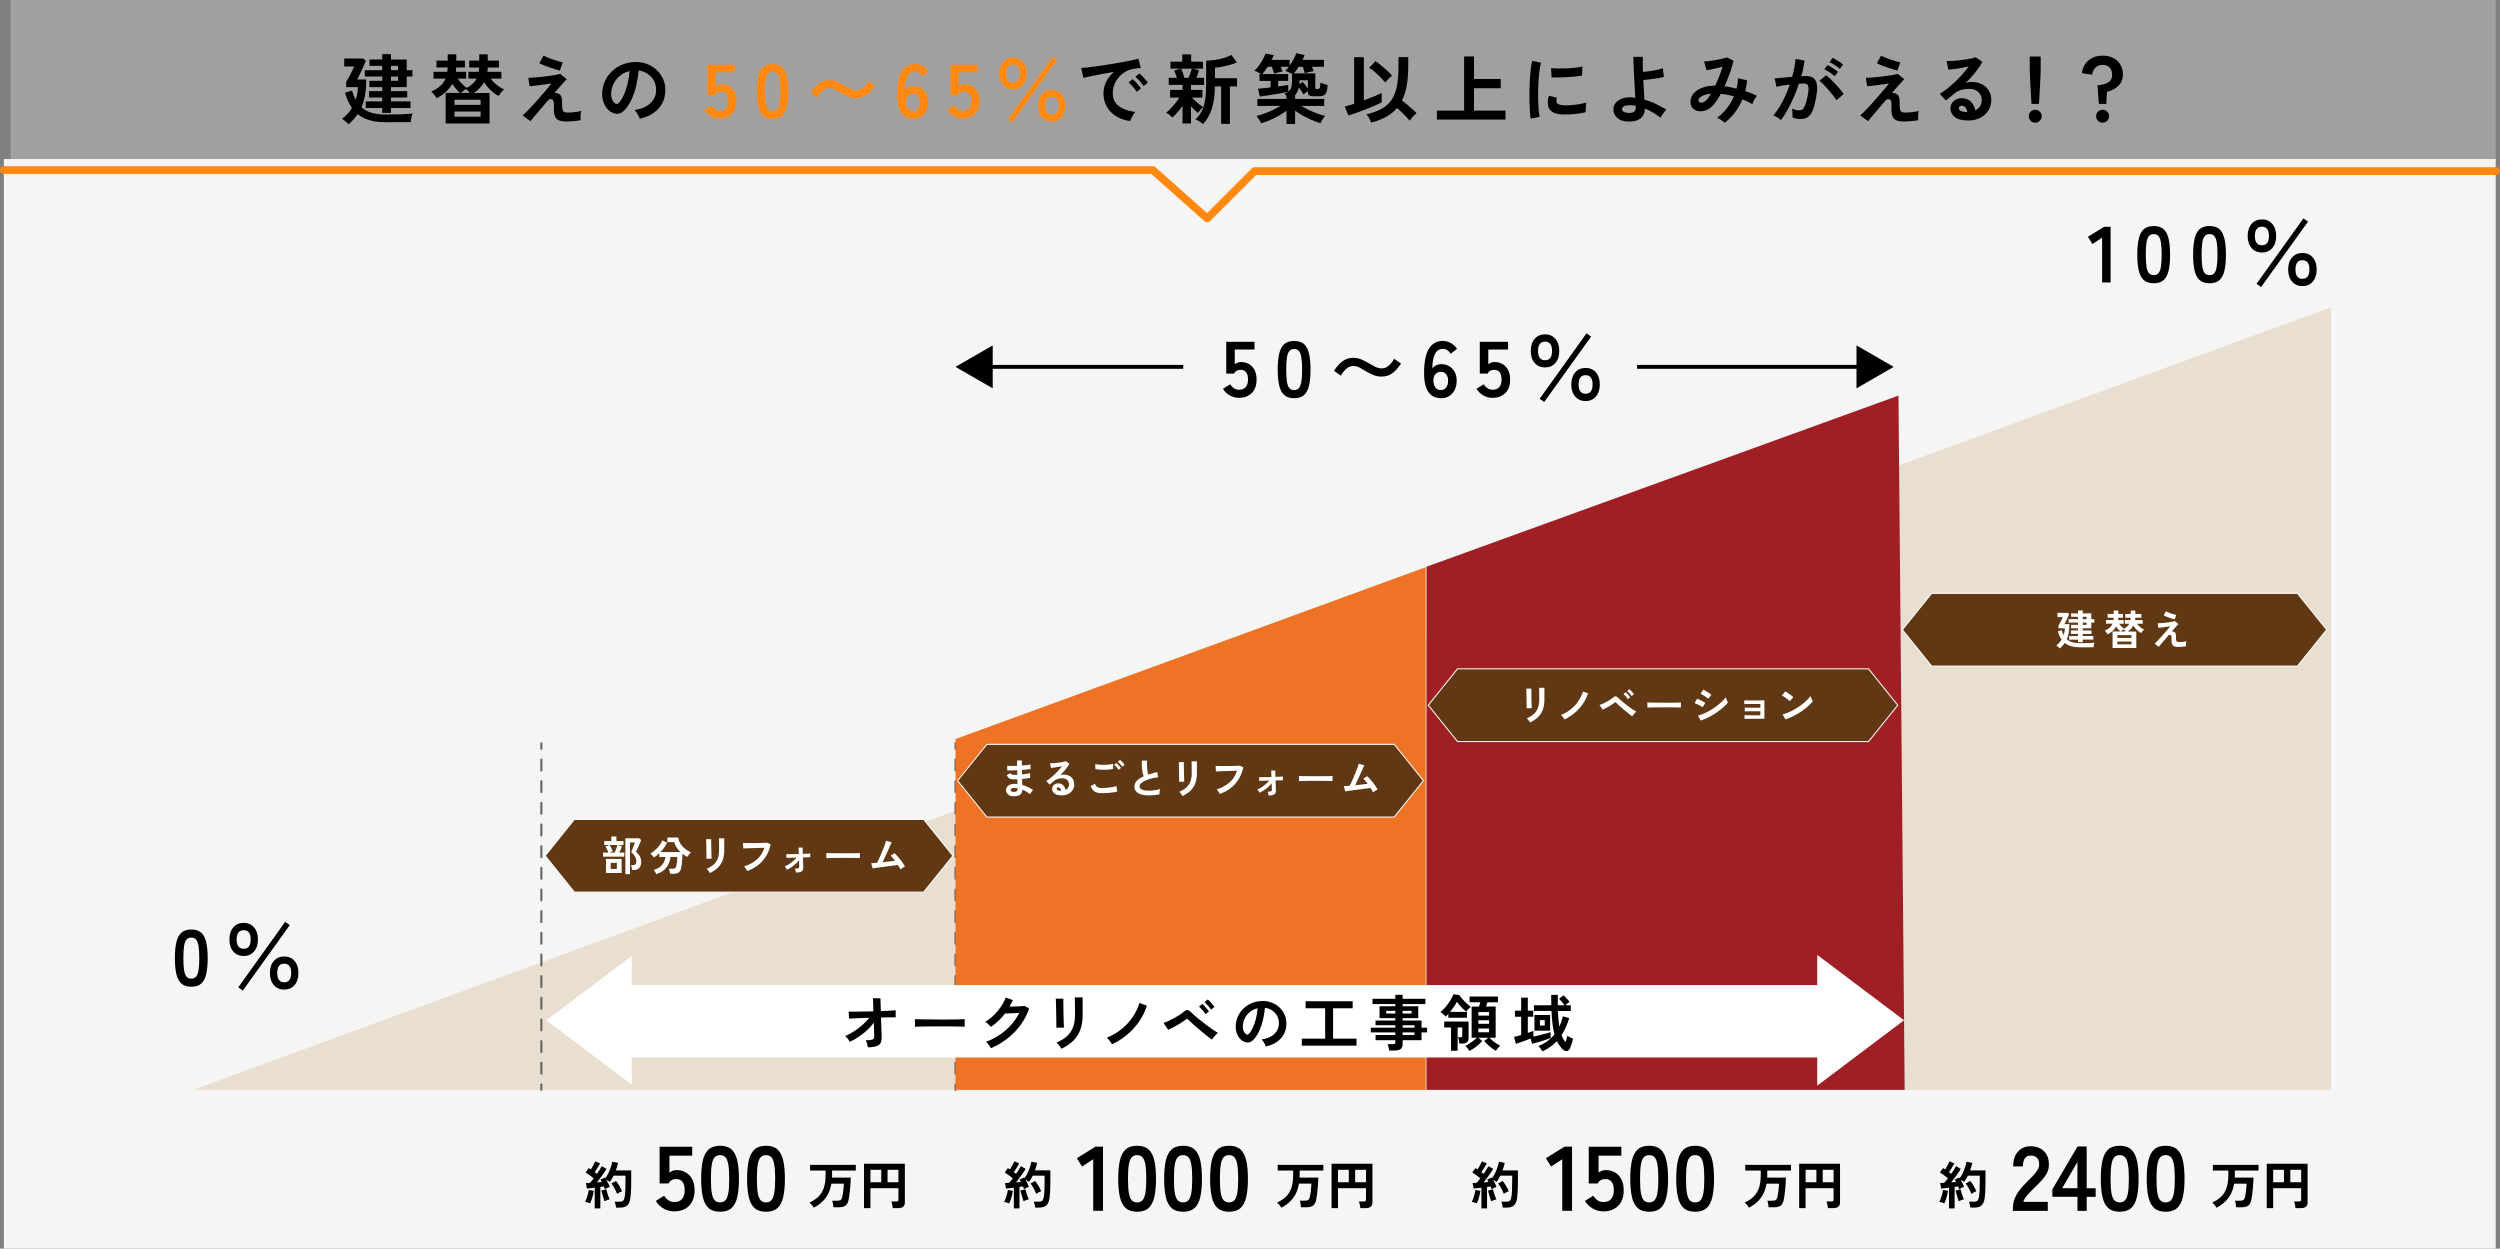 <?xml version="1.0" encoding="UTF-8"?>
<svg id="Layer_2" data-name="Layer 2" xmlns="http://www.w3.org/2000/svg" viewBox="0 0 1285.85 642.19">
  <rect x="0" y="0" width="1285.85" height="642.19" fill="#808080" stroke="none"/>
  <defs>
    <style>
      .cls-1 {
        stroke: #ff8813;
        stroke-width: 4px;
      }

      .cls-1, .cls-2, .cls-3, .cls-4 {
        fill: none;
      }

      .cls-1, .cls-2, .cls-4 {
        stroke-linecap: round;
        stroke-linejoin: round;
      }

      .cls-5 {
        fill: #ef7324;
      }

      .cls-5, .cls-6, .cls-7, .cls-8, .cls-9, .cls-10, .cls-11, .cls-12 {
        stroke-width: 0px;
      }

      .cls-6 {
        fill: #f0ebe6;
        opacity: .3;
      }

      .cls-2 {
        stroke-dasharray: 0 0 5.57 5.57;
      }

      .cls-2, .cls-4 {
        stroke: #666;
        stroke-width: 1.1px;
      }

      .cls-8 {
        fill: #f5f5f5;
      }

      .cls-9 {
        fill: #a01f24;
      }

      .cls-10 {
        fill: #ff8813;
      }

      .cls-11 {
        fill: #fff;
      }

      .cls-3 {
        stroke: #000;
        stroke-width: 2px;
      }

      .cls-3, .cls-13 {
        stroke-miterlimit: 10;
      }

      .cls-12 {
        fill: #e8dfd0;
      }

      .cls-13 {
        fill: #603813;
        stroke: #fff;
        stroke-width: .52px;
      }
    </style>
  </defs>
  <g id="_レイヤー_1" data-name="レイヤー 1">
    <rect class="cls-6" x="5.4" width="1278.23" height="82.63"/>
    <rect class="cls-8" x="2" y="81.81" width="1281.63" height="560.38"/>
    <g>
      <path class="cls-7" d="M179.3,63.89c-.37-.39-.89-.87-1.56-1.45-.68-.57-1.28-1.02-1.8-1.33.99-.76,1.92-1.6,2.78-2.52.86-.93,1.62-1.95,2.27-3.07-1.49-2.14-2.66-4.75-3.52-7.82l3.56-1.13c.55,1.83,1.19,3.4,1.92,4.73.34-.99.61-2.03.8-3.11.2-1.08.31-2.21.33-3.38h-6.02v-2.74c.39-.6.85-1.38,1.39-2.35.53-.96,1.05-1.96,1.54-2.97.5-1.02.89-1.88,1.17-2.58h-5.12v-4.07h9.74l1.37,1.17c-.26.68-.59,1.47-.98,2.37-.39.9-.81,1.82-1.25,2.76-.44.94-.86,1.8-1.25,2.58-.39.78-.72,1.41-.98,1.88h4.69c0,2.97-.2,5.63-.61,7.96-.4,2.33-1.02,4.45-1.86,6.36,1.46,1.28,3.19,2.22,5.2,2.82,2.01.6,4.35.9,7.04.9,3.34,0,6.17-.04,8.51-.12,2.33-.08,4.18-.22,5.54-.43-.13.29-.27.71-.41,1.27-.14.56-.26,1.13-.35,1.7-.09.57-.15,1.07-.18,1.49h-2.8c-1.13,0-2.34,0-3.62.02s-2.5.02-3.68.02h-3.01c-6.08,0-10.81-1.38-14.2-4.15-.63.97-1.33,1.87-2.11,2.72s-1.63,1.68-2.54,2.48ZM196.59,58.06v-2.5h-8.45v-3.4h8.45v-2h-6.77v-3.29h6.77v-2.07h-6.61v-3.25h6.61v-2.19h-8.96v-3.25h8.96v-2.23h-6.57v-3.25h6.57v-2.78h4.5v2.78h8.1v5.48h2.93v3.25h-2.93v5.44h-8.1v2.07h8.37v3.29h-8.37v2h10.05v3.4h-10.05v2.5h-4.5ZM201.09,36.11h3.64v-2.23h-3.64v2.23ZM201.09,41.55h3.64v-2.19h-3.64v2.19Z"/>
      <path class="cls-7" d="M229.21,63.5v-15.69h7.39c-.65-.57-1.33-1.27-2.03-2.09-.7-.82-1.36-1.69-1.96-2.6-.78,1.43-1.83,2.77-3.15,4.01-1.32,1.24-2.94,2.38-4.87,3.42-.29-.52-.71-1.14-1.27-1.86-.56-.72-1.06-1.26-1.51-1.62,1.93-.83,3.49-1.79,4.67-2.88,1.19-1.08,2.08-2.34,2.68-3.77h-6.18v-3.48h7.08c.05-.36.09-.73.12-1.1.03-.36.05-.74.08-1.13h-5.75v-3.56h5.75v-3.21h4.42v3.21h4.46v3.56h-4.5c0,.78-.04,1.53-.12,2.23h5.24v3.48h-4.3c.6.91,1.31,1.79,2.13,2.64.82.85,1.66,1.56,2.52,2.13,2.37-1.28,4.06-2.87,5.05-4.77h-4.23v-3.48h5.32c.05-.36.1-.73.14-1.1.04-.36.06-.74.06-1.13h-5.12v-3.56h5.16v-3.21h4.38v3.21h5.75v3.56h-5.75c-.03.39-.05.77-.08,1.13-.03.37-.07.73-.12,1.1h7.2v3.48h-5.48c.83,1.17,1.87,2.26,3.11,3.25s2.5,1.73,3.78,2.23c-.29.23-.62.56-1,.98-.38.42-.73.85-1.06,1.29-.33.44-.59.83-.8,1.17-1.36-.7-2.71-1.68-4.05-2.93-1.34-1.25-2.47-2.63-3.38-4.15-1.17,2.11-2.91,3.96-5.2,5.56h8.02v15.69h-22.61ZM233.78,53.95h13.42v-2.66h-13.42v2.66ZM233.78,60.02h13.42v-2.66h-13.42v2.66ZM237.03,47.81h4.62c-.29-.36-.61-.73-.96-1.1s-.7-.68-1.04-.94c-.42.29-.87.63-1.37,1.02-.5.39-.91.73-1.25,1.02Z"/>
      <path class="cls-7" d="M291.19,62.48c-1.56,0-2.82-.2-3.76-.59-.94-.39-1.6-1.08-2-2.05-.39-.98-.57-2.33-.55-4.05.05-1.69.01-2.86-.12-3.48-.13-.63-.38-1.02-.74-1.17-.86-.36-1.63-.14-2.31.67-1.3,1.51-2.55,2.97-3.74,4.36-1.19,1.4-2.23,2.63-3.13,3.7-.9,1.07-1.57,1.89-2.01,2.46l-3.99-2.93c.63-.55,1.43-1.33,2.43-2.35.99-1.02,2.07-2.17,3.25-3.46,1.17-1.29,2.34-2.61,3.5-3.95,1.16-1.34,2.24-2.6,3.23-3.78.99-1.17,1.79-2.16,2.39-2.97-.73.13-1.63.27-2.7.43-1.07.16-2.17.31-3.31.45-1.13.14-2.17.27-3.11.37-.94.1-1.64.17-2.11.2l-.7-4.34c.65,0,1.51-.03,2.58-.1,1.07-.06,2.24-.16,3.52-.29,1.28-.13,2.57-.28,3.87-.45,1.3-.17,2.52-.35,3.64-.55,1.12-.2,2.06-.4,2.82-.61l3.33,2.78c-.29.23-.74.7-1.37,1.39-.63.69-1.37,1.53-2.23,2.5s-1.79,2.03-2.78,3.15c.36-.1.8-.08,1.31.06.51.14.92.32,1.23.53.37.23.66.53.88.9.22.37.38.88.49,1.54.1.67.14,1.57.12,2.72-.03,1.33.05,2.3.23,2.91.18.61.49,1,.92,1.15.43.16,1,.25,1.7.27.65,0,1.41-.03,2.27-.1.86-.06,1.71-.16,2.56-.29.85-.13,1.57-.27,2.17-.43-.13.34-.23.81-.29,1.41-.07.6-.1,1.21-.1,1.84s.01,1.13.04,1.53c-.76.13-1.59.24-2.5.33-.91.09-1.8.16-2.66.22-.86.05-1.62.08-2.27.08ZM287.95,36.31c-.57-.13-1.35-.35-2.33-.65-.98-.3-2.01-.64-3.09-1.02-1.08-.38-2.09-.76-3.01-1.13-.93-.38-1.62-.71-2.09-1l2.11-3.91c.36.23.96.52,1.78.86.82.34,1.73.68,2.74,1.04s1.99.67,2.95.96c.96.29,1.77.5,2.43.63l-1.49,4.22Z"/>
      <path class="cls-7" d="M329.04,61.07c-.1-.42-.3-.91-.59-1.49-.29-.57-.62-1.13-1-1.66-.38-.53-.75-.97-1.11-1.31,3.57-.55,6.29-1.71,8.16-3.5,1.86-1.79,2.85-3.89,2.95-6.32.1-1.93-.25-3.65-1.06-5.16-.81-1.51-1.91-2.74-3.31-3.68-1.4-.94-2.93-1.5-4.6-1.68-.21,2.43-.6,4.9-1.17,7.43-.57,2.53-1.35,4.9-2.33,7.12-.98,2.22-2.17,4.09-3.58,5.63-1.07,1.15-2.11,1.81-3.11,2-1,.18-2.07.04-3.19-.43-1.1-.47-2.06-1.21-2.9-2.23-.83-1.02-1.47-2.22-1.92-3.62-.44-1.39-.63-2.89-.55-4.48.13-2.37.69-4.54,1.68-6.51.99-1.97,2.32-3.67,3.99-5.1,1.67-1.43,3.59-2.52,5.75-3.25,2.16-.73,4.47-1.03,6.92-.9,1.98.1,3.85.55,5.59,1.33,1.75.78,3.28,1.86,4.6,3.23,1.32,1.37,2.33,2.95,3.05,4.75.72,1.8,1.01,3.77.88,5.91-.18,3.57-1.43,6.57-3.76,8.98-2.32,2.41-5.46,4.06-9.43,4.95ZM316.33,53.17c.29.21.59.31.9.31s.63-.16.94-.47c.94-.94,1.81-2.27,2.6-3.99.8-1.72,1.46-3.66,2-5.83.53-2.16.88-4.37,1.04-6.61-1.8.42-3.4,1.17-4.79,2.27-1.4,1.1-2.5,2.42-3.31,3.97-.81,1.55-1.27,3.25-1.37,5.1-.05,1.23.11,2.29.49,3.19.38.9.88,1.58,1.51,2.05Z"/>
      <path class="cls-10" d="M370.21,60.95c-1.64,0-3.17-.4-4.58-1.21-1.41-.81-2.52-1.89-3.33-3.25l3.52-2.23c.52.81,1.14,1.46,1.86,1.96.72.5,1.56.74,2.52.74,1.46,0,2.56-.44,3.31-1.31.74-.87,1.11-2.09,1.11-3.66,0-1.7-.32-2.93-.96-3.7-.64-.77-1.53-1.15-2.68-1.15-.73,0-1.38.16-1.96.47-.57.31-.99.78-1.25,1.41h-3.87v-15.69h13.93v3.83h-9.74v7.2c.44-.31.93-.57,1.45-.76.52-.2,1.04-.29,1.56-.29,1.46,0,2.77.33,3.93.98,1.16.65,2.09,1.62,2.78,2.9.69,1.28,1.04,2.88,1.04,4.81,0,2.84-.8,5.05-2.39,6.61-1.59,1.56-3.68,2.35-6.26,2.35Z"/>
      <path class="cls-10" d="M397.39,61.11c-2.09,0-3.72-.52-4.89-1.56-1.17-1.04-2-2.61-2.48-4.69-.48-2.09-.72-4.69-.72-7.82s.24-5.74.72-7.84c.48-2.1,1.31-3.67,2.48-4.71,1.17-1.04,2.8-1.56,4.89-1.56s3.71.52,4.87,1.56c1.16,1.04,1.98,2.61,2.46,4.71.48,2.1.72,4.71.72,7.84s-.24,5.74-.72,7.82c-.48,2.09-1.3,3.65-2.46,4.69-1.16,1.04-2.78,1.56-4.87,1.56ZM397.39,57.12c.96,0,1.73-.31,2.29-.92.56-.61.97-1.65,1.23-3.11.26-1.46.39-3.48.39-6.06s-.13-4.64-.39-6.1c-.26-1.46-.67-2.5-1.23-3.11-.56-.61-1.32-.92-2.29-.92s-1.73.31-2.31.92c-.57.61-.98,1.65-1.23,3.11-.25,1.46-.37,3.5-.37,6.1s.12,4.6.37,6.06c.25,1.46.66,2.5,1.23,3.11.57.61,1.34.92,2.31.92Z"/>
      <path class="cls-10" d="M440.51,50.47c-1.51,0-2.88-.25-4.09-.76-1.21-.51-2.35-1.08-3.42-1.7-1.12-.68-2.2-1.3-3.23-1.88-1.03-.57-2.12-.86-3.27-.86-.89,0-1.72.23-2.48.69-.77.46-1.45,1.04-2.05,1.76-.6.72-1.12,1.48-1.56,2.29l-3.4-2.35c1.25-1.96,2.63-3.51,4.15-4.67,1.51-1.16,3.3-1.74,5.36-1.74,1.41,0,2.72.26,3.93.78,1.21.52,2.37,1.11,3.46,1.76,1.15.65,2.26,1.26,3.33,1.82,1.07.56,2.16.84,3.29.84.91,0,1.75-.23,2.5-.68.76-.46,1.44-1.04,2.05-1.76.61-.72,1.13-1.48,1.54-2.29l3.4,2.35c-1.25,1.96-2.63,3.51-4.15,4.67-1.51,1.16-3.3,1.74-5.36,1.74Z"/>
      <path class="cls-10" d="M469.89,61.11c-1.12,0-2.2-.19-3.23-.57-1.03-.38-1.95-1.04-2.76-2-.81-.95-1.43-2.29-1.88-4.03-.44-1.73-.64-3.97-.59-6.71.08-5.16.91-8.94,2.5-11.33,1.59-2.39,3.85-3.58,6.77-3.58,1.38,0,2.7.37,3.95,1.12,1.25.74,2.24,1.66,2.97,2.76l-3.13,2.43c-.47-.76-1.01-1.34-1.62-1.76-.61-.42-1.34-.63-2.17-.63-1.75,0-3.04.81-3.89,2.43-.85,1.62-1.3,4.02-1.35,7.2.44-.65,1.08-1.17,1.9-1.55.82-.38,1.65-.57,2.48-.57,1.46,0,2.76.33,3.91,1,1.15.67,2.05,1.6,2.72,2.82s1,2.65,1,4.32-.31,3.16-.94,4.46c-.63,1.3-1.51,2.33-2.64,3.07-1.13.74-2.47,1.11-4.01,1.11ZM469.61,57.12c1.15,0,2.04-.43,2.68-1.29.64-.86.96-1.98.96-3.36,0-1.3-.32-2.35-.96-3.15-.64-.8-1.48-1.19-2.52-1.19-1.2,0-2.14.4-2.82,1.21-.68.81-.99,1.86-.94,3.17.05,1.49.39,2.63,1.02,3.42s1.49,1.19,2.58,1.19Z"/>
      <path class="cls-10" d="M495.19,60.95c-1.64,0-3.17-.4-4.58-1.21-1.41-.81-2.52-1.89-3.33-3.25l3.52-2.23c.52.81,1.14,1.46,1.86,1.96.72.5,1.56.74,2.52.74,1.46,0,2.56-.44,3.31-1.31.74-.87,1.12-2.09,1.12-3.66,0-1.7-.32-2.93-.96-3.7-.64-.77-1.53-1.15-2.68-1.15-.73,0-1.38.16-1.96.47-.57.31-.99.78-1.25,1.41h-3.87v-15.69h13.93v3.83h-9.74v7.2c.44-.31.93-.57,1.45-.76.52-.2,1.04-.29,1.56-.29,1.46,0,2.77.33,3.93.98,1.16.65,2.09,1.62,2.78,2.9.69,1.28,1.04,2.88,1.04,4.81,0,2.84-.8,5.05-2.39,6.61-1.59,1.56-3.68,2.35-6.26,2.35Z"/>
      <path class="cls-10" d="M521.06,45.97c-2.11,0-3.81-.73-5.1-2.19-1.29-1.46-1.94-3.44-1.94-5.95s.65-4.49,1.94-5.97c1.29-1.47,2.99-2.21,5.1-2.21s3.78.74,5.07,2.21c1.29,1.47,1.94,3.46,1.94,5.97s-.65,4.49-1.94,5.95c-1.29,1.46-2.98,2.19-5.07,2.19ZM521.06,42.41c2.29,0,3.44-1.53,3.44-4.58s-1.15-4.58-3.44-4.58-3.48,1.53-3.48,4.58,1.16,4.58,3.48,4.58ZM520.63,62.99l-2.23-1.6,23.08-32.23,2.27,1.6-23.12,32.23ZM541.01,62.52c-2.11,0-3.81-.74-5.11-2.21s-1.94-3.46-1.94-5.97.65-4.49,1.94-5.95c1.29-1.46,2.99-2.19,5.11-2.19s3.81.73,5.08,2.19c1.28,1.46,1.92,3.44,1.92,5.95s-.64,4.49-1.92,5.97c-1.28,1.47-2.97,2.21-5.08,2.21ZM541.01,58.92c2.29,0,3.44-1.53,3.44-4.58s-1.15-4.58-3.44-4.58-3.44,1.53-3.44,4.58,1.15,4.58,3.44,4.58Z"/>
      <path class="cls-7" d="M581.37,62.25c-2.71-.31-5.11-1.11-7.2-2.39-2.09-1.28-3.71-2.93-4.87-4.97-1.16-2.03-1.74-4.35-1.74-6.96,0-1.88.45-3.79,1.35-5.75.9-1.96,2.25-3.69,4.05-5.2-2.09.34-4.17.7-6.24,1.1s-3.95.76-5.63,1.1c-1.68.34-2.98.63-3.89.86l-1.06-5.05c.86-.05,2.05-.17,3.58-.35,1.53-.18,3.25-.41,5.16-.68s3.9-.57,5.95-.9c2.05-.33,4.03-.66,5.95-1s3.64-.67,5.16-1,2.72-.62,3.58-.88l1.25,4.77c-.42.03-.92.08-1.51.16s-1.25.17-1.98.27c-1.43.18-2.8.63-4.11,1.33-1.3.7-2.47,1.62-3.5,2.74-1.03,1.12-1.84,2.4-2.44,3.83-.6,1.43-.9,2.99-.9,4.66,0,2.01.51,3.68,1.53,5.01,1.02,1.33,2.41,2.37,4.17,3.11s3.74,1.25,5.93,1.51c-.39.39-.77.88-1.13,1.47s-.68,1.17-.94,1.76c-.26.59-.43,1.08-.51,1.47ZM584.65,47.26c-.5-.83-1.15-1.71-1.96-2.62-.81-.91-1.55-1.66-2.23-2.23l2.15-1.72c.39.31.86.77,1.41,1.37.55.6,1.09,1.21,1.62,1.84s.95,1.15,1.23,1.56l-2.23,1.8ZM588.17,44.29c-.5-.81-1.15-1.67-1.98-2.58-.82-.91-1.57-1.64-2.25-2.19l2.11-1.76c.39.31.87.77,1.43,1.37.56.6,1.12,1.21,1.66,1.82.55.61.96,1.14,1.25,1.58l-2.23,1.76Z"/>
      <path class="cls-7" d="M608.23,63.5v-9c-.81,1.15-1.7,2.26-2.66,3.34-.96,1.08-1.83,1.96-2.58,2.64-.34-.42-.84-.89-1.51-1.43-.67-.53-1.25-.91-1.74-1.11.73-.5,1.52-1.19,2.37-2.07.85-.89,1.67-1.84,2.48-2.86s1.47-1.96,2-2.82h-4.77v-3.95h6.42v-2.58h-7.12v-3.64h4.19c-.21-.68-.44-1.35-.68-2.01s-.48-1.25-.68-1.74l3.17-.94h-5.09v-3.6h6.06v-3.76h4.58v3.76h6.06v3.6h-5.24l3.25.82c-.18.57-.4,1.2-.65,1.88-.25.68-.5,1.34-.76,2h3.99v3.64h-6.73v2.58h5.87v3.95h-5.36c.44.52,1,1.1,1.68,1.72.68.63,1.38,1.22,2.09,1.78.72.56,1.38,1.01,1.98,1.35-.26.21-.57.5-.94.88s-.7.77-1.02,1.17c-.31.4-.56.75-.74,1.04-.47-.36-1.03-.86-1.68-1.49-.65-.63-1.28-1.26-1.88-1.92v8.76h-4.34ZM609.17,40.02h2.15c.34-.78.67-1.64,1-2.56.33-.93.55-1.64.68-2.13h-5.52c.29.55.59,1.27.9,2.15.31.89.57,1.73.78,2.54ZM618.76,63.81c-.47-.42-1.1-.87-1.9-1.37-.8-.5-1.47-.83-2.01-1.02,1.38-1.25,2.48-2.7,3.29-4.34.81-1.64,1.38-3.57,1.72-5.79s.51-4.81.51-7.79v-12.32c1.38,0,2.88-.12,4.48-.35,1.6-.23,3.16-.57,4.66-1.02,1.5-.44,2.78-.96,3.85-1.56l2.86,3.87c-.91.39-2.03.78-3.36,1.15-1.33.38-2.69.71-4.09,1-1.4.29-2.68.47-3.85.55v5.4h11.34v4.23h-3.68v19.25h-4.5v-19.25h-3.21c-.03,4.54-.56,8.37-1.6,11.5-1.04,3.13-2.54,5.75-4.5,7.86Z"/>
      <path class="cls-7" d="M661.7,63.77v-6.85c-1.75,1.33-3.79,2.58-6.12,3.74s-4.65,2.08-6.94,2.76c-.23-.57-.57-1.22-1.02-1.94s-.9-1.32-1.37-1.82c1.28-.31,2.63-.73,4.07-1.25,1.43-.52,2.86-1.12,4.28-1.8,1.42-.68,2.73-1.38,3.93-2.11h-11.81v-3.6h14.98v-1.6c-.18-.21-.36-.4-.53-.59-.17-.18-.35-.34-.53-.47.36-.16.69-.32.98-.49.29-.17.56-.35.82-.53-.81.21-1.84.43-3.09.67-1.25.23-2.58.46-3.99.67-1.41.21-2.76.41-4.07.61-1.3.2-2.41.36-3.33.49l-.9-4.03c.6-.05,1.49-.14,2.66-.25,1.17-.12,2.44-.25,3.79-.41v-3.33h-5.71v-3.52h.9c-.47-.29-1.06-.62-1.76-1-.7-.38-1.28-.62-1.72-.72.78-.73,1.55-1.61,2.29-2.64s1.41-2.09,2.01-3.19c.6-1.1,1.07-2.1,1.41-3.01l4.22.82c-.16.39-.33.79-.51,1.19-.18.4-.38.82-.59,1.23h9.27v2.97c.73-1.02,1.39-2.1,2-3.25.6-1.15,1.07-2.2,1.41-3.17l4.3,1.02c-.13.37-.29.75-.49,1.15-.2.4-.4.83-.61,1.27h11.03v3.56h-6.14c.37.91.65,1.67.86,2.27-.42.05-.93.14-1.54.27-.61.13-1.19.27-1.74.41-.55.14-.98.27-1.29.37-.1-.44-.25-.96-.43-1.56-.18-.6-.38-1.19-.59-1.76h-2.15c-.42.65-.83,1.27-1.25,1.86-.42.59-.82,1.1-1.21,1.55h11.03v7.35c0,.47.26.7.78.7.83,0,1.34-.22,1.53-.67.18-.44.29-1.3.31-2.58.42.18,1.02.39,1.8.63s1.42.42,1.92.55c-.08,1.59-.27,2.8-.59,3.64-.31.83-.79,1.4-1.43,1.7-.64.3-1.48.45-2.52.45h-2.54c-1.04,0-1.82-.16-2.33-.47s-.76-.87-.76-1.68v-.47c-.39.23-.79.51-1.19.82s-.74.6-1,.86c-.29-.55-.65-1.15-1.09-1.8-.44-.65-.89-1.24-1.33-1.76-.34,1.49-.98,2.76-1.92,3.83v2.03h14.94v3.6h-11.74c1.2.73,2.5,1.43,3.91,2.11,1.41.68,2.84,1.28,4.28,1.8,1.45.52,2.8.93,4.05,1.21-.47.5-.93,1.1-1.37,1.82s-.78,1.36-1.02,1.94c-1.51-.44-3.05-1-4.62-1.68-1.57-.68-3.07-1.43-4.52-2.25-1.45-.82-2.76-1.66-3.93-2.52v6.85h-4.46ZM662.6,47.11c.86-.68,1.4-1.49,1.62-2.43.22-.94.33-2.16.33-3.68v-3.01c-.47-.29-1.07-.59-1.8-.9-.73-.31-1.29-.52-1.68-.63.31-.29.63-.61.94-.98.31-.36.61-.74.9-1.13h-4.19c.18.44.36.88.53,1.31.17.43.31.82.41,1.15-.34.05-.8.14-1.37.27-.57.13-1.13.27-1.68.41-.55.14-.98.27-1.29.37-.1-.44-.27-.98-.49-1.62-.22-.64-.45-1.27-.68-1.9h-2.11c-.47.73-.95,1.42-1.43,2.07-.48.65-.95,1.21-1.39,1.68h13.34v3.52h-5.16v2.86c1.15-.16,2.18-.31,3.11-.45.93-.14,1.62-.27,2.09-.37v3.44ZM672.7,45.58v-4.3h-4.3v1.06c0,.34-.03.67-.08.98l1.68-1.17c.42.39.87.91,1.35,1.56.48.65.93,1.28,1.35,1.88Z"/>
      <path class="cls-7" d="M693.53,59.39l-1.84-4.58c.52-.13,1.2-.32,2.03-.57.83-.25,1.76-.54,2.78-.88v-23.94h4.97v22.18c1.88-.68,3.66-1.36,5.34-2.05,1.68-.69,2.97-1.28,3.85-1.78v4.85c-.96.52-2.18,1.1-3.64,1.74-1.46.64-3.01,1.28-4.64,1.92-1.63.64-3.22,1.23-4.77,1.78s-2.91.99-4.09,1.33ZM705.3,63.07c-.13-.42-.33-.89-.61-1.43-.27-.54-.57-1.06-.9-1.58-.33-.52-.65-.94-.96-1.25,3.1-.73,5.71-1.68,7.8-2.84,2.1-1.16,3.79-2.67,5.07-4.54,1.28-1.86,2.2-4.21,2.76-7.04.56-2.83.84-6.28.84-10.35v-4.69h5.01v4.69c0,3.83-.27,7.2-.8,10.09-.53,2.9-1.35,5.42-2.44,7.59.86.6,1.77,1.3,2.74,2.11.96.81,1.88,1.6,2.74,2.37.86.77,1.54,1.44,2.03,2.01-.31.26-.71.63-1.19,1.1-.48.47-.94.95-1.37,1.45-.43.5-.76.94-1,1.33-.44-.6-1.03-1.28-1.76-2.05-.73-.77-1.51-1.55-2.33-2.35-.82-.8-1.61-1.51-2.37-2.13-1.56,1.83-3.45,3.34-5.65,4.54-2.21,1.2-4.74,2.19-7.61,2.97ZM712.42,42.45c-.6-.81-1.38-1.69-2.33-2.66-.95-.96-1.95-1.89-2.99-2.78-1.04-.89-2.01-1.6-2.9-2.15l3.25-3.4c.91.6,1.91,1.34,2.99,2.23,1.08.89,2.12,1.79,3.13,2.72,1,.93,1.82,1.77,2.44,2.52-.37.23-.79.58-1.27,1.04-.48.46-.93.91-1.35,1.37-.42.46-.74.83-.98,1.11Z"/>
      <path class="cls-7" d="M739.05,61.5v-4.62h14v-27.85h5.09v11.58h13.73v4.77h-13.73v11.5h16.2v4.62h-35.29Z"/>
      <path class="cls-7" d="M787.3,60.99c-.18-1.07-.33-2.38-.43-3.93-.1-1.55-.18-3.25-.21-5.09-.04-1.84-.04-3.74,0-5.69.04-1.96.12-3.87.23-5.73.12-1.86.27-3.59.47-5.18s.42-2.95.68-4.07l4.58.94c-.29.94-.54,2.16-.74,3.66-.21,1.5-.38,3.14-.51,4.93-.13,1.79-.21,3.62-.25,5.5-.04,1.88-.03,3.7.02,5.48.05,1.77.14,3.38.27,4.81.13,1.43.3,2.6.51,3.48l-4.62.9ZM803.92,58.88c-4.51-.13-7.07-1.6-7.67-4.42-.16-.7-.21-1.49-.16-2.35.05-.86.25-1.81.59-2.86l4.11,1.02c-.18.5-.28.94-.29,1.33-.01.39.03.74.14,1.06.34.94,1.72,1.45,4.15,1.53,1.17.03,2.43-.02,3.78-.14,1.34-.12,2.66-.29,3.95-.53,1.29-.23,2.42-.5,3.38-.78-.05.37-.11.86-.18,1.49-.07.63-.11,1.26-.14,1.9-.03.64-.03,1.17,0,1.58-1.23.31-2.54.56-3.93.74-1.4.18-2.77.31-4.11.37-1.34.07-2.55.08-3.62.06ZM798.05,39.79l-.27-4.81c.99.13,2.2.21,3.64.23,1.43.03,2.93,0,4.48-.06,1.55-.06,3.04-.18,4.46-.35,1.42-.17,2.6-.38,3.54-.65l-.2,4.73c-1.04.18-2.26.35-3.64.49-1.38.14-2.81.25-4.28.33-1.47.08-2.88.12-4.23.14-1.34.01-2.51,0-3.5-.06Z"/>
      <path class="cls-7" d="M837.26,62.52c-2.4-.08-4.24-.72-5.52-1.94-1.28-1.21-1.92-2.67-1.92-4.36,0-1.17.37-2.24,1.12-3.19.74-.95,1.79-1.7,3.13-2.25,1.34-.55,2.89-.78,4.64-.7.81.03,1.6.1,2.39.23-.08-1.67-.18-3.48-.29-5.44-.12-1.96-.23-3.91-.33-5.85-.1-1.94-.2-3.76-.27-5.46-.08-1.69-.12-3.13-.12-4.3h4.89c-.05.89-.07,2.01-.06,3.36.01,1.36.04,2.82.1,4.38,1.04-.08,2.2-.21,3.48-.39,1.28-.18,2.52-.4,3.74-.67,1.21-.26,2.24-.53,3.07-.82,0,.31.03.76.1,1.35.06.59.14,1.16.21,1.72.08.56.16,1,.23,1.31-.83.26-1.88.5-3.13.72-1.25.22-2.54.41-3.87.57s-2.54.27-3.64.35c.1,1.83.21,3.62.31,5.38.1,1.76.2,3.34.27,4.75,2.14.57,4.16,1.33,6.06,2.27,1.9.94,3.66,1.9,5.28,2.9-.34.26-.72.66-1.15,1.19-.43.53-.82,1.07-1.15,1.6-.34.53-.59.97-.74,1.31-1.23-.96-2.52-1.85-3.89-2.64s-2.76-1.48-4.17-2.05c0,1.3-.3,2.48-.9,3.52-.6,1.04-1.54,1.84-2.84,2.41-1.29.56-2.97.8-5.03.72ZM837.38,58.06c1.25.1,2.22-.06,2.9-.49.68-.43,1.02-1.05,1.02-1.86v-1.29c-.55-.13-1.09-.22-1.64-.25s-1.08-.06-1.6-.06c-1.23,0-2.16.18-2.8.55-.64.37-.96.85-.96,1.45,0,1.15,1.03,1.8,3.09,1.96Z"/>
      <path class="cls-7" d="M887.02,63.11c-.42-.44-1.02-.92-1.82-1.43-.79-.51-1.49-.88-2.09-1.11,1.85-1.28,3.53-2.88,5.03-4.79,1.5-1.92,2.73-3.98,3.7-6.2-1.12-.34-2.26-.62-3.4-.84-1.15-.22-2.27-.38-3.36-.49-.68,1.28-1.38,2.45-2.09,3.5-.72,1.06-1.44,1.95-2.17,2.68-1.1,1.12-2.29,1.9-3.58,2.35-1.29.44-2.53.57-3.72.37-1.19-.2-2.16-.7-2.92-1.51-.76-.81-1.13-1.89-1.13-3.25,0-1.51.5-2.9,1.49-4.15.99-1.25,2.43-2.26,4.32-3.01,1.89-.76,4.21-1.16,6.94-1.21.7-1.49,1.38-3.06,2.03-4.73.65-1.67,1.24-3.33,1.76-4.97-.97.26-1.98.52-3.03.76-1.06.25-2.05.46-2.97.65-.93.18-1.69.31-2.29.39l-1.25-4.5c.68-.03,1.55-.1,2.62-.23s2.2-.3,3.38-.51c1.19-.21,2.31-.43,3.36-.67,1.06-.23,1.9-.47,2.52-.7l3.29,1.76c-.44,1.83-1.07,3.9-1.88,6.22-.81,2.32-1.73,4.6-2.78,6.85.99.13,2,.3,3.03.51,1.03.21,2.08.46,3.15.74.24-.91.42-1.82.55-2.72s.21-1.79.24-2.68l4.66,1.13c-.13,1.83-.44,3.68-.94,5.55,1.04.34,2.07.7,3.07,1.1,1,.39,1.96.81,2.88,1.25-.26.31-.55.73-.86,1.25-.31.52-.59,1.06-.84,1.62-.25.56-.45,1.05-.61,1.47-.81-.44-1.64-.88-2.48-1.31-.85-.43-1.71-.81-2.6-1.15-1.02,2.37-2.31,4.61-3.87,6.71-1.56,2.1-3.34,3.87-5.32,5.3ZM873.56,51.84c.05.34.27.61.67.8.39.2.88.23,1.47.1.59-.13,1.22-.52,1.9-1.17.37-.36.76-.83,1.17-1.41.42-.57.83-1.23,1.25-1.96-2.22.23-3.87.71-4.97,1.43-1.09.72-1.59,1.45-1.49,2.21Z"/>
      <path class="cls-7" d="M916.01,61.74c-.23-.23-.6-.52-1.09-.86-.5-.34-1-.65-1.53-.94-.52-.29-.97-.48-1.33-.59,1.09-1.17,2.15-2.6,3.17-4.28,1.02-1.68,1.98-3.51,2.9-5.5.91-1.98,1.72-4.02,2.42-6.1-1.33.16-2.61.34-3.85.55-1.24.21-2.26.42-3.07.63-.03-.34-.09-.8-.2-1.37-.1-.57-.22-1.14-.35-1.7-.13-.56-.26-.97-.39-1.23.6-.05,1.38-.12,2.35-.22.96-.09,2.03-.2,3.21-.31s2.35-.22,3.52-.29c.47-1.64.85-3.25,1.15-4.83.3-1.58.5-3.04.61-4.4l4.62.82c-.13,1.2-.34,2.48-.63,3.85-.29,1.37-.64,2.77-1.06,4.21.52-.03.99-.05,1.41-.06.42-.01.78-.02,1.1-.02,1.04,0,1.98.16,2.8.49.82.33,1.48.9,1.98,1.72.5.82.78,1.96.86,3.4.08,1.45-.09,3.29-.51,5.54-.52,2.82-1.12,5.02-1.78,6.61-.67,1.59-1.49,2.71-2.48,3.36-.99.65-2.26.98-3.79.98s-2.93-.29-4.11-.86c.03-.63.03-1.38,0-2.27-.03-.89-.1-1.62-.23-2.19,1.3.57,2.58.86,3.83.86.63,0,1.17-.18,1.62-.53s.89-1.06,1.31-2.11.83-2.61,1.25-4.67c.39-1.9.55-3.32.47-4.24-.08-.93-.33-1.53-.74-1.82-.42-.29-.94-.43-1.57-.43-.73,0-1.6.04-2.62.12-.81,2.43-1.73,4.81-2.76,7.16s-2.1,4.52-3.21,6.51-2.2,3.67-3.27,5.03ZM944.53,51.56c-.42-.7-.99-1.54-1.72-2.5-.73-.96-1.53-1.94-2.39-2.91-.86-.98-1.7-1.88-2.5-2.7-.81-.82-1.51-1.44-2.11-1.86l3.44-2.89c.63.47,1.36,1.1,2.19,1.9.83.8,1.69,1.66,2.58,2.6.89.94,1.71,1.87,2.46,2.78.76.91,1.34,1.71,1.76,2.39l-3.72,3.21ZM943.63,39.2c-.68-.65-1.53-1.32-2.56-2-1.03-.68-1.94-1.2-2.72-1.56l1.64-2.19c.44.21,1.01.53,1.7.96.69.43,1.38.87,2.05,1.33.68.46,1.21.85,1.6,1.19l-1.72,2.27ZM946.29,35.45c-.7-.65-1.57-1.31-2.6-1.98s-1.94-1.17-2.72-1.51l1.64-2.23c.44.21,1.01.52,1.7.94.69.42,1.38.85,2.07,1.31.69.46,1.23.85,1.62,1.19l-1.72,2.27Z"/>
      <path class="cls-7" d="M979.15,62.48c-1.56,0-2.82-.2-3.75-.59-.94-.39-1.6-1.08-2-2.05-.39-.98-.57-2.33-.55-4.05.05-1.69.01-2.86-.12-3.48-.13-.63-.38-1.02-.74-1.17-.86-.36-1.63-.14-2.31.67-1.3,1.51-2.55,2.97-3.74,4.36-1.19,1.4-2.23,2.63-3.13,3.7-.9,1.07-1.57,1.89-2.01,2.46l-3.99-2.93c.63-.55,1.43-1.33,2.42-2.35s2.07-2.17,3.25-3.46c1.17-1.29,2.34-2.61,3.5-3.95,1.16-1.34,2.24-2.6,3.23-3.78.99-1.17,1.79-2.16,2.39-2.97-.73.13-1.63.27-2.7.43-1.07.16-2.17.31-3.31.45-1.13.14-2.17.27-3.11.37-.94.1-1.64.17-2.11.2l-.7-4.34c.65,0,1.51-.03,2.58-.1,1.07-.06,2.24-.16,3.52-.29,1.28-.13,2.57-.28,3.87-.45,1.3-.17,2.52-.35,3.64-.55,1.12-.2,2.06-.4,2.82-.61l3.33,2.78c-.29.23-.74.7-1.37,1.39-.63.69-1.37,1.53-2.23,2.5-.86.98-1.79,2.03-2.78,3.15.37-.1.8-.08,1.31.06.51.14.92.32,1.23.53.37.23.66.53.88.9s.38.88.49,1.54.14,1.57.12,2.72c-.03,1.33.05,2.3.24,2.91.18.61.49,1,.92,1.15.43.16,1,.25,1.7.27.65,0,1.41-.03,2.27-.1.86-.06,1.71-.16,2.56-.29.85-.13,1.57-.27,2.17-.43-.13.34-.23.81-.29,1.41-.07.6-.1,1.21-.1,1.84s.01,1.13.04,1.53c-.76.13-1.59.24-2.5.33-.91.09-1.8.16-2.66.22-.86.05-1.62.08-2.27.08ZM975.91,36.31c-.57-.13-1.35-.35-2.33-.65-.98-.3-2.01-.64-3.09-1.02-1.08-.38-2.09-.76-3.01-1.13-.93-.38-1.62-.71-2.09-1l2.11-3.91c.37.23.96.52,1.78.86.82.34,1.73.68,2.74,1.04,1,.35,1.99.67,2.95.96.96.29,1.77.5,2.43.63l-1.49,4.22Z"/>
      <path class="cls-7" d="M1012.35,61.97c-3.13,0-5.44-.59-6.92-1.78-1.49-1.19-2.23-2.64-2.23-4.36,0-1.12.27-2.07.82-2.86.55-.78,1.26-1.39,2.15-1.82.89-.43,1.84-.65,2.86-.65,1.93,0,3.49.6,4.67,1.8,1.19,1.2,1.95,2.69,2.29,4.46.96-.44,1.75-1.12,2.37-2.03.61-.91.92-2.01.92-3.29,0-1.1-.26-2.07-.78-2.93-.52-.86-1.26-1.54-2.21-2.05-.95-.51-2.05-.76-3.31-.76-1.75,0-3.27.21-4.56.63-1.29.42-2.46,1.08-3.5,2-.47.42-1.09.95-1.86,1.6-.77.65-1.49,1.24-2.17,1.76l-3.21-3.44c1.17-.68,2.43-1.54,3.76-2.58,1.33-1.04,2.67-2.2,4.03-3.48,1.36-1.28,2.65-2.6,3.87-3.97,1.22-1.37,2.32-2.72,3.29-4.05-1.12.26-2.34.51-3.66.74-1.32.23-2.58.43-3.79.59-1.21.16-2.24.26-3.07.31l-.86-4.46c.7.05,1.58.05,2.64-.02,1.06-.06,2.2-.16,3.42-.27,1.23-.12,2.42-.27,3.58-.45,1.16-.18,2.2-.37,3.13-.57.92-.2,1.61-.4,2.05-.61l3.52,2.35c-.89,1.75-2.11,3.58-3.66,5.5-1.55,1.92-3.21,3.76-4.99,5.54.44-.21.94-.37,1.49-.49.55-.12,1.08-.18,1.6-.18,2.06,0,3.85.39,5.36,1.17,1.51.78,2.69,1.87,3.54,3.27.85,1.4,1.27,3.02,1.27,4.87,0,1.96-.49,3.73-1.47,5.32-.98,1.59-2.35,2.86-4.13,3.79-1.77.94-3.86,1.41-6.26,1.41ZM1011.84,57.67c-.13-.99-.44-1.79-.92-2.39-.48-.6-1.12-.9-1.9-.9-.42,0-.77.1-1.06.31-.29.21-.43.52-.43.94,0,.55.29,1,.88,1.37s1.57.57,2.95.63c.08.03.16.04.23.04h.23Z"/>
      <path class="cls-7" d="M1046.79,63.11c-.91,0-1.7-.33-2.35-.98-.65-.65-.98-1.43-.98-2.35s.33-1.69.98-2.35,1.43-.98,2.35-.98,1.7.33,2.35.98c.65.65.98,1.43.98,2.35s-.33,1.7-.98,2.35c-.65.65-1.43.98-2.35.98ZM1044.88,53.44c-.05-.81-.12-1.87-.2-3.19-.08-1.32-.16-2.74-.25-4.26-.09-1.53-.17-3.03-.23-4.5-.07-1.47-.12-2.78-.16-3.91-.04-1.13-.06-1.95-.06-2.44v-6.06h5.63v6.06c0,.5-.02,1.31-.06,2.44-.04,1.13-.09,2.44-.16,3.91-.07,1.47-.14,2.97-.23,4.5-.09,1.53-.18,2.95-.25,4.26-.08,1.32-.14,2.38-.2,3.19h-3.83Z"/>
      <path class="cls-7" d="M1079.52,53.44l-.7-9.55c2.37-.21,4.22-.72,5.55-1.54,1.33-.82,2-2.13,2-3.93,0-1.54-.44-2.76-1.33-3.68-.89-.91-2.09-1.37-3.6-1.37s-2.74.48-3.68,1.43c-.94.95-1.51,2.16-1.72,3.62l-5.2-.78c.18-1.8.74-3.38,1.68-4.73.94-1.36,2.18-2.41,3.72-3.17,1.54-.76,3.27-1.13,5.2-1.13,2.04,0,3.83.39,5.4,1.17s2.8,1.91,3.7,3.38c.9,1.47,1.35,3.23,1.35,5.26,0,1.59-.36,2.97-1.08,4.13-.72,1.16-1.69,2.13-2.92,2.91s-2.62,1.37-4.19,1.76l-.35,6.22h-3.83ZM1081.44,63.11c-.91,0-1.7-.33-2.35-.98-.65-.65-.98-1.43-.98-2.35s.33-1.69.98-2.35,1.43-.98,2.35-.98,1.7.33,2.35.98c.65.65.98,1.43.98,2.35s-.33,1.7-.98,2.35c-.65.65-1.43.98-2.35.98Z"/>
    </g>
    <polygon class="cls-12" points="99.2 560.57 1198.94 560.57 1198.94 158.02 99.2 560.57"/>
    <g>
      <path class="cls-7" d="M637.29,204.64c-1.72,0-3.31-.42-4.78-1.27-1.47-.84-2.63-1.97-3.47-3.39l3.68-2.33c.54.84,1.19,1.53,1.94,2.04.75.52,1.63.78,2.63.78,1.53,0,2.68-.46,3.45-1.37.78-.91,1.16-2.19,1.16-3.82,0-1.77-.33-3.06-1-3.86-.67-.8-1.6-1.21-2.8-1.21-.76,0-1.44.16-2.04.49-.6.33-1.04.82-1.31,1.47h-4.04v-16.38h14.54v4h-10.17v7.52c.46-.33.96-.59,1.51-.8.54-.21,1.09-.31,1.63-.31,1.53,0,2.89.34,4.11,1.02,1.21.68,2.18,1.69,2.9,3.02.72,1.33,1.08,3.01,1.08,5.02,0,2.97-.83,5.27-2.49,6.9-1.66,1.63-3.84,2.45-6.54,2.45Z"/>
      <path class="cls-7" d="M665.64,204.81c-2.18,0-3.88-.54-5.11-1.63-1.22-1.09-2.09-2.72-2.59-4.9-.5-2.18-.76-4.9-.76-8.17s.25-6,.76-8.19,1.37-3.83,2.59-4.92c1.23-1.09,2.93-1.63,5.11-1.63s3.87.55,5.09,1.63c1.21,1.09,2.07,2.73,2.57,4.92s.76,4.92.76,8.19-.25,5.99-.76,8.17c-.5,2.18-1.36,3.81-2.57,4.9-1.21,1.09-2.91,1.63-5.09,1.63ZM665.64,200.64c1.01,0,1.8-.32,2.39-.96s1.02-1.72,1.29-3.25.41-3.64.41-6.33-.14-4.85-.41-6.37c-.27-1.52-.7-2.61-1.29-3.25s-1.38-.96-2.39-.96-1.81.32-2.41.96c-.6.64-1.03,1.72-1.29,3.25-.26,1.53-.39,3.65-.39,6.37s.13,4.81.39,6.33c.26,1.53.69,2.61,1.29,3.25.6.64,1.4.96,2.41.96Z"/>
      <path class="cls-7" d="M710.65,193.69c-1.58,0-3-.27-4.27-.8-1.27-.53-2.46-1.12-3.57-1.78-1.17-.71-2.29-1.36-3.37-1.96s-2.21-.9-3.41-.9c-.93,0-1.79.24-2.59.71-.8.48-1.52,1.09-2.14,1.84-.63.75-1.17,1.55-1.63,2.39l-3.55-2.45c1.31-2.04,2.75-3.67,4.33-4.88,1.58-1.21,3.44-1.82,5.6-1.82,1.47,0,2.84.27,4.11.82s2.47,1.16,3.62,1.84c1.2.68,2.36,1.31,3.47,1.9,1.12.59,2.26.88,3.43.88.95,0,1.82-.24,2.61-.71.79-.48,1.51-1.09,2.14-1.84.64-.75,1.18-1.54,1.61-2.39l3.55,2.45c-1.31,2.04-2.75,3.67-4.33,4.88-1.58,1.21-3.45,1.82-5.6,1.82Z"/>
      <path class="cls-7" d="M741.3,204.81c-1.17,0-2.29-.2-3.37-.59-1.08-.39-2.04-1.09-2.88-2.08-.84-.99-1.5-2.4-1.96-4.21-.46-1.81-.67-4.15-.61-7.01.08-5.39.95-9.33,2.62-11.83,1.66-2.49,4.02-3.74,7.07-3.74,1.44,0,2.82.39,4.13,1.17,1.31.78,2.34,1.74,3.1,2.88l-3.27,2.53c-.49-.79-1.05-1.4-1.7-1.84s-1.4-.65-2.27-.65c-1.82,0-3.18.84-4.06,2.53s-1.36,4.19-1.41,7.52c.46-.68,1.12-1.22,1.98-1.61s1.72-.59,2.59-.59c1.53,0,2.89.35,4.09,1.04,1.2.7,2.14,1.68,2.84,2.94.7,1.27,1.04,2.77,1.04,4.51s-.33,3.3-.98,4.66c-.65,1.36-1.57,2.43-2.76,3.21-1.19.78-2.58,1.17-4.19,1.17ZM741.02,200.64c1.2,0,2.13-.45,2.8-1.35.67-.9,1-2.07,1-3.51,0-1.36-.33-2.46-1-3.29-.67-.83-1.54-1.25-2.63-1.25-1.25,0-2.23.42-2.94,1.27-.71.84-1.04,1.95-.98,3.31.05,1.55.41,2.74,1.06,3.57.65.83,1.55,1.25,2.7,1.25Z"/>
      <path class="cls-7" d="M767.7,204.64c-1.72,0-3.31-.42-4.78-1.27-1.47-.84-2.63-1.97-3.47-3.39l3.68-2.33c.54.84,1.19,1.53,1.94,2.04.75.52,1.63.78,2.63.78,1.53,0,2.68-.46,3.45-1.37.78-.91,1.16-2.19,1.16-3.82,0-1.77-.33-3.06-1-3.86-.67-.8-1.6-1.21-2.8-1.21-.76,0-1.44.16-2.04.49-.6.33-1.04.82-1.31,1.47h-4.04v-16.38h14.54v4h-10.17v7.52c.46-.33.96-.59,1.51-.8.54-.21,1.09-.31,1.63-.31,1.53,0,2.89.34,4.11,1.02,1.21.68,2.18,1.69,2.9,3.02.72,1.33,1.08,3.01,1.08,5.02,0,2.97-.83,5.27-2.49,6.9-1.66,1.63-3.84,2.45-6.54,2.45Z"/>
      <path class="cls-7" d="M794.69,189c-2.21,0-3.98-.76-5.33-2.29s-2.02-3.59-2.02-6.21.67-4.69,2.02-6.23c1.35-1.54,3.12-2.31,5.33-2.31s3.94.77,5.29,2.31c1.35,1.54,2.02,3.62,2.02,6.23s-.67,4.68-2.02,6.21-3.11,2.29-5.29,2.29ZM794.69,185.28c2.4,0,3.6-1.59,3.6-4.78s-1.2-4.78-3.6-4.78-3.63,1.59-3.63,4.78,1.21,4.78,3.63,4.78ZM794.24,206.77l-2.33-1.67,24.1-33.66,2.37,1.67-24.14,33.66ZM815.53,206.28c-2.21,0-3.98-.77-5.33-2.31-1.35-1.54-2.02-3.62-2.02-6.23s.67-4.68,2.02-6.21c1.35-1.53,3.12-2.29,5.33-2.29s3.98.76,5.31,2.29,2,3.59,2,6.21-.67,4.69-2,6.23c-1.33,1.54-3.1,2.31-5.31,2.31ZM815.53,202.52c2.4,0,3.6-1.59,3.6-4.78s-1.2-4.78-3.6-4.78-3.59,1.59-3.59,4.78,1.2,4.78,3.59,4.78Z"/>
    </g>
    <g>
      <path class="cls-7" d="M1081.2,145.28v-23.04l-4.98,3.27-2.33-3.72,8.33-5.15h3.35v28.64h-4.37Z"/>
      <path class="cls-7" d="M1107.75,145.69c-2.18,0-3.88-.54-5.11-1.63-1.22-1.09-2.09-2.72-2.59-4.9-.5-2.18-.76-4.9-.76-8.17s.25-6,.76-8.19c.5-2.19,1.37-3.83,2.59-4.92,1.23-1.09,2.93-1.63,5.11-1.63s3.87.55,5.09,1.63c1.21,1.09,2.07,2.73,2.57,4.92.5,2.19.76,4.92.76,8.19s-.25,5.99-.76,8.17c-.5,2.18-1.36,3.81-2.57,4.9-1.21,1.09-2.91,1.63-5.09,1.63ZM1107.75,141.52c1.01,0,1.8-.32,2.39-.96.59-.64,1.01-1.72,1.29-3.25.27-1.52.41-3.64.41-6.33s-.14-4.85-.41-6.37c-.27-1.53-.7-2.61-1.29-3.25-.59-.64-1.38-.96-2.39-.96s-1.81.32-2.41.96c-.6.64-1.03,1.72-1.29,3.25-.26,1.53-.39,3.65-.39,6.37s.13,4.81.39,6.33c.26,1.53.69,2.61,1.29,3.25.6.64,1.4.96,2.41.96Z"/>
      <path class="cls-7" d="M1136.46,145.69c-2.18,0-3.88-.54-5.11-1.63-1.22-1.09-2.09-2.72-2.59-4.9-.5-2.18-.76-4.9-.76-8.17s.25-6,.76-8.19c.5-2.19,1.37-3.83,2.59-4.92,1.23-1.09,2.93-1.63,5.11-1.63s3.87.55,5.09,1.63c1.21,1.09,2.07,2.73,2.57,4.92.5,2.19.76,4.92.76,8.19s-.25,5.99-.76,8.17c-.5,2.18-1.36,3.81-2.57,4.9-1.21,1.09-2.91,1.63-5.09,1.63ZM1136.46,141.52c1.01,0,1.8-.32,2.39-.96.59-.64,1.01-1.72,1.29-3.25.27-1.52.41-3.64.41-6.33s-.14-4.85-.41-6.37c-.27-1.53-.7-2.61-1.29-3.25-.59-.64-1.38-.96-2.39-.96s-1.81.32-2.41.96c-.6.64-1.03,1.72-1.29,3.25-.26,1.53-.39,3.65-.39,6.37s.13,4.81.39,6.33c.26,1.53.69,2.61,1.29,3.25.6.64,1.4.96,2.41.96Z"/>
      <path class="cls-7" d="M1163.41,129.88c-2.21,0-3.98-.76-5.33-2.29-1.35-1.53-2.02-3.6-2.02-6.21s.67-4.69,2.02-6.23c1.35-1.54,3.12-2.31,5.33-2.31s3.94.77,5.29,2.31c1.35,1.54,2.02,3.62,2.02,6.23s-.67,4.68-2.02,6.21c-1.35,1.53-3.11,2.29-5.29,2.29ZM1163.41,126.16c2.4,0,3.59-1.59,3.59-4.78s-1.2-4.78-3.59-4.78-3.64,1.59-3.64,4.78,1.21,4.78,3.64,4.78ZM1162.96,147.65l-2.33-1.67,24.1-33.66,2.37,1.67-24.14,33.66ZM1184.24,147.16c-2.21,0-3.98-.77-5.33-2.31-1.35-1.54-2.02-3.62-2.02-6.23s.67-4.68,2.02-6.21c1.35-1.53,3.12-2.29,5.33-2.29s3.98.76,5.31,2.29c1.33,1.53,2,3.59,2,6.21s-.67,4.69-2,6.23c-1.33,1.54-3.1,2.31-5.31,2.31ZM1184.24,143.4c2.4,0,3.59-1.59,3.59-4.78s-1.2-4.78-3.59-4.78-3.59,1.59-3.59,4.78,1.2,4.78,3.59,4.78Z"/>
    </g>
    <g>
      <g>
        <path class="cls-7" d="M803.53,622.78v-26.55l-5.74,3.77-2.68-4.29,9.6-5.93h3.86v33h-5.04Z"/>
        <path class="cls-7" d="M824.72,623.06c-1.98,0-3.81-.49-5.51-1.46-1.7-.97-3.03-2.28-4-3.91l4.24-2.68c.63.97,1.37,1.76,2.24,2.35.86.6,1.88.89,3.04.89,1.76,0,3.08-.53,3.98-1.58.89-1.05,1.34-2.52,1.34-4.4,0-2.04-.38-3.52-1.15-4.45-.77-.93-1.84-1.39-3.22-1.39-.88,0-1.66.19-2.35.57-.69.38-1.19.94-1.51,1.69h-4.66v-18.88h16.76v4.61h-11.72v8.66c.53-.38,1.11-.68,1.74-.92.63-.24,1.25-.35,1.88-.35,1.76,0,3.33.39,4.73,1.18,1.4.78,2.51,1.95,3.34,3.48.83,1.54,1.25,3.47,1.25,5.79,0,3.42-.96,6.07-2.87,7.96-1.92,1.88-4.43,2.83-7.53,2.83Z"/>
        <path class="cls-7" d="M848.25,623.25c-2.51,0-4.47-.63-5.88-1.88-1.41-1.25-2.41-3.14-2.99-5.65-.58-2.51-.87-5.65-.87-9.42s.29-6.91.87-9.44c.58-2.53,1.58-4.42,2.99-5.67,1.41-1.25,3.37-1.88,5.88-1.88s4.46.63,5.86,1.88c1.4,1.26,2.38,3.15,2.97,5.67.58,2.53.87,5.67.87,9.44s-.29,6.91-.87,9.42c-.58,2.51-1.57,4.39-2.97,5.65-1.4,1.26-3.35,1.88-5.86,1.88ZM848.25,618.45c1.16,0,2.08-.37,2.75-1.11.67-.74,1.17-1.98,1.48-3.74.31-1.76.47-4.19.47-7.3s-.16-5.59-.47-7.34c-.31-1.76-.81-3-1.48-3.74-.67-.74-1.59-1.11-2.75-1.11s-2.09.37-2.78,1.11c-.69.74-1.19,1.99-1.48,3.74-.3,1.76-.45,4.21-.45,7.34s.15,5.54.45,7.3c.3,1.76.79,3.01,1.48,3.74.69.74,1.62,1.11,2.78,1.11Z"/>
        <path class="cls-7" d="M871.89,623.25c-2.51,0-4.47-.63-5.88-1.88-1.41-1.25-2.41-3.14-2.99-5.65-.58-2.51-.87-5.65-.87-9.42s.29-6.91.87-9.44c.58-2.53,1.58-4.42,2.99-5.67,1.41-1.25,3.37-1.88,5.88-1.88s4.46.63,5.86,1.88c1.4,1.26,2.38,3.15,2.97,5.67.58,2.53.87,5.67.87,9.44s-.29,6.91-.87,9.42c-.58,2.51-1.57,4.39-2.97,5.65-1.4,1.26-3.35,1.88-5.86,1.88ZM871.89,618.45c1.16,0,2.08-.37,2.75-1.11.67-.74,1.17-1.98,1.48-3.74.31-1.76.47-4.19.47-7.3s-.16-5.59-.47-7.34c-.31-1.76-.81-3-1.48-3.74-.67-.74-1.59-1.11-2.75-1.11s-2.09.37-2.78,1.11c-.69.74-1.19,1.99-1.48,3.74-.3,1.76-.45,4.21-.45,7.34s.15,5.54.45,7.3c.3,1.76.79,3.01,1.48,3.74.69.74,1.62,1.11,2.78,1.11Z"/>
      </g>
      <path class="cls-7" d="M759.57,618.92c-.33-.14-.77-.29-1.3-.45-.53-.16-.97-.26-1.32-.29.28-.48.56-1.08.82-1.8.26-.72.5-1.47.7-2.25.2-.78.35-1.48.44-2.12l2.54.5c-.07.63-.21,1.36-.41,2.17s-.43,1.59-.69,2.34-.52,1.38-.78,1.89ZM761.95,621.52v-10.64c-.76.09-1.49.18-2.2.26s-1.31.15-1.83.19l-.5-2.86c.28,0,.6,0,.95-.03.35-.02.72-.04,1.11-.05.28-.3.59-.65.93-1.04.33-.4.67-.83,1.01-1.29-.58-.48-1.25-1-2-1.56-.75-.56-1.46-1.05-2.13-1.46l1.59-2.25c.16.11.33.22.52.33.19.12.38.23.57.36.26-.41.54-.86.83-1.38.29-.51.56-1.02.82-1.52.25-.5.45-.92.6-1.26l2.49,1.09c-.42.74-.88,1.52-1.38,2.33-.49.81-.96,1.53-1.4,2.14.21.16.42.31.61.46s.37.29.53.44c.53-.78,1.02-1.52,1.47-2.22s.79-1.29,1.02-1.75l2.44,1.38c-.35.64-.81,1.36-1.36,2.16-.56.8-1.14,1.62-1.76,2.45-.62.83-1.22,1.62-1.8,2.36.46-.04.9-.07,1.32-.12.42-.04.81-.08,1.17-.12-.11-.23-.22-.44-.33-.63-.12-.19-.23-.38-.33-.56l2.3-1.08c.04.07.07.13.12.18.04.05.08.12.12.19.56-.79,1.08-1.69,1.56-2.69.48-1,.89-2.01,1.23-3.03.34-1.02.59-1.95.73-2.78l2.99.61c-.14.6-.31,1.23-.5,1.88-.19.65-.42,1.31-.66,1.96h7.92v4.58c0,1.54-.01,2.86-.04,3.97-.03,1.11-.07,2.08-.12,2.91-.05.83-.12,1.6-.21,2.3-.14,1.38-.44,2.46-.89,3.24-.45.79-1.04,1.34-1.77,1.67-.73.33-1.61.49-2.63.49h-2.12c-.04-.44-.12-.97-.27-1.58-.14-.61-.29-1.1-.45-1.47h2.78c.71,0,1.24-.18,1.59-.53.35-.35.63-1.08.82-2.17.12-.72.22-1.78.28-3.16.06-1.38.09-3.28.09-5.68v-1.85h-6.12c-.28.58-.58,1.15-.9,1.69-.32.55-.65,1.05-1.01,1.51-.23-.18-.51-.36-.85-.56-.34-.19-.66-.37-.98-.53.35.6.69,1.23,1.02,1.88s.58,1.24.75,1.75c-.34.12-.76.3-1.27.54-.51.24-.93.46-1.25.65-.07-.19-.15-.41-.24-.66-.09-.25-.18-.49-.29-.74-.26.04-.55.08-.85.12-.3.04-.62.09-.95.15v11.04h-2.89ZM766.96,617.87c-.16-.46-.34-1.04-.56-1.73s-.41-1.39-.6-2.09c-.19-.7-.33-1.27-.44-1.71l2.54-.63c.11.44.25.99.45,1.64.19.65.41,1.3.64,1.95.23.64.44,1.17.64,1.58-.23.04-.52.12-.86.24-.34.12-.68.25-1.01.38-.33.13-.6.26-.81.38ZM773.47,614.05c-.19-.55-.46-1.15-.78-1.81-.33-.66-.68-1.31-1.06-1.93-.38-.63-.75-1.16-1.1-1.6l2.38-1.27c.58.71,1.16,1.54,1.72,2.52.56.97,1.02,1.88,1.38,2.73-.39.14-.83.34-1.34.61-.5.26-.9.52-1.2.77Z"/>
      <g>
        <path class="cls-7" d="M899.54,621.2c-.23-.44-.55-.92-.97-1.44-.42-.52-.83-.93-1.23-1.23,1.91-.88,3.47-1.93,4.69-3.15,1.22-1.22,2.12-2.72,2.71-4.51.59-1.79.89-3.97.89-6.53v-2.28h-7.97v-2.91h23.51v2.91h-12.21v2.97c0,.23,0,.45-.03.66h9.64c-.02.79-.06,1.71-.12,2.75-.06,1.04-.15,2.12-.25,3.22-.11,1.1-.23,2.15-.36,3.15-.13,1-.28,1.84-.44,2.53-.32,1.36-.87,2.3-1.65,2.83-.79.53-1.91.79-3.38.79h-2.73c-.02-.32-.06-.69-.12-1.11-.06-.42-.13-.84-.21-1.26-.08-.41-.17-.75-.28-1.02h2.7c.78,0,1.33-.13,1.67-.38.34-.26.59-.73.77-1.42.11-.41.21-.91.3-1.51.1-.6.19-1.24.27-1.91.08-.67.14-1.32.18-1.95.04-.63.07-1.16.07-1.6h-6.38c-.48,2.88-1.46,5.33-2.96,7.35-1.5,2.02-3.54,3.7-6.12,5.04Z"/>
        <path class="cls-7" d="M925.38,621.39v-22.85h21.02v19.96c0,1.92-1.17,2.89-3.5,2.89h-2.73c-.02-.3-.07-.68-.15-1.12-.08-.45-.17-.89-.27-1.31-.1-.42-.2-.76-.3-1.01h2.57c.37,0,.64-.06.81-.19s.25-.37.25-.74v-5.88h-14.4v10.25h-3.31ZM928.69,608.1h5.56v-6.43h-5.56v6.43ZM937.5,608.1h5.59v-6.43h-5.59v6.43Z"/>
      </g>
    </g>
    <g>
      <g>
        <path class="cls-7" d="M1035.31,622.78v-1.55c0-2.26.59-4.46,1.77-6.59,1.18-2.13,3.15-4.52,5.91-7.16.97-.94,1.9-1.89,2.78-2.85.88-.96,1.6-1.9,2.17-2.82s.86-1.81.89-2.66c.03-1.63-.34-2.84-1.11-3.62-.77-.78-1.86-1.18-3.27-1.18s-2.35.49-3.01,1.46c-.66.97-.99,2.34-.99,4.1h-4.99c0-3.26.83-5.81,2.5-7.63,1.66-1.82,3.83-2.73,6.5-2.73,1.82,0,3.44.38,4.87,1.13,1.43.75,2.55,1.85,3.37,3.3.82,1.44,1.19,3.22,1.13,5.32-.03,1.48-.38,2.84-1.04,4.1-.66,1.26-1.53,2.47-2.61,3.65-1.08,1.18-2.31,2.42-3.7,3.74-1.45,1.41-2.72,2.76-3.84,4.05-1.12,1.29-1.77,2.4-1.95,3.34h12.57v4.61h-17.94Z"/>
        <path class="cls-7" d="M1068.51,622.78v-7.2h-12.9v-3.86l12.95-22.03h4.71v21.47h4.61v4.43h-4.61v7.2h-4.75ZM1060.64,611.15h7.86v-13.46l-7.86,13.46Z"/>
        <path class="cls-7" d="M1090.26,623.25c-2.51,0-4.47-.63-5.88-1.88-1.41-1.25-2.41-3.14-2.99-5.65-.58-2.51-.87-5.65-.87-9.42s.29-6.91.87-9.44c.58-2.53,1.58-4.42,2.99-5.67,1.41-1.25,3.37-1.88,5.88-1.88s4.46.63,5.86,1.88c1.4,1.26,2.38,3.15,2.96,5.67.58,2.53.87,5.67.87,9.44s-.29,6.91-.87,9.42c-.58,2.51-1.57,4.39-2.96,5.65-1.4,1.26-3.35,1.88-5.86,1.88ZM1090.26,618.45c1.16,0,2.08-.37,2.75-1.11.67-.74,1.17-1.98,1.48-3.74.31-1.76.47-4.19.47-7.3s-.16-5.59-.47-7.34c-.31-1.76-.81-3-1.48-3.74-.68-.74-1.59-1.11-2.75-1.11s-2.09.37-2.78,1.11c-.69.74-1.19,1.99-1.48,3.74-.3,1.76-.45,4.21-.45,7.34s.15,5.54.45,7.3c.3,1.76.79,3.01,1.48,3.74.69.74,1.62,1.11,2.78,1.11Z"/>
        <path class="cls-7" d="M1113.89,623.25c-2.51,0-4.47-.63-5.88-1.88-1.41-1.25-2.41-3.14-2.99-5.65-.58-2.51-.87-5.65-.87-9.42s.29-6.91.87-9.44c.58-2.53,1.58-4.42,2.99-5.67,1.41-1.25,3.37-1.88,5.88-1.88s4.46.63,5.86,1.88c1.4,1.26,2.38,3.15,2.97,5.67.58,2.53.87,5.67.87,9.44s-.29,6.91-.87,9.42c-.58,2.51-1.57,4.39-2.97,5.65-1.4,1.26-3.35,1.88-5.86,1.88ZM1113.89,618.45c1.16,0,2.08-.37,2.75-1.11.68-.74,1.17-1.98,1.48-3.74.31-1.76.47-4.19.47-7.3s-.16-5.59-.47-7.34c-.31-1.76-.81-3-1.48-3.74-.67-.74-1.59-1.11-2.75-1.11s-2.09.37-2.78,1.11c-.69.74-1.19,1.99-1.48,3.74-.3,1.76-.45,4.21-.45,7.34s.15,5.54.45,7.3c.3,1.76.79,3.01,1.48,3.74.69.74,1.62,1.11,2.78,1.11Z"/>
      </g>
      <path class="cls-7" d="M1000.06,618.92c-.34-.14-.77-.29-1.3-.45-.53-.16-.97-.26-1.32-.29.28-.48.56-1.08.82-1.8.27-.72.5-1.47.7-2.25.2-.78.35-1.48.44-2.12l2.54.5c-.07.63-.21,1.36-.41,2.17s-.43,1.59-.69,2.34-.52,1.38-.78,1.89ZM1002.45,621.52v-10.64c-.76.09-1.49.18-2.2.26-.71.09-1.31.15-1.83.19l-.5-2.86c.28,0,.6,0,.95-.03.35-.02.72-.04,1.11-.05.28-.3.59-.65.93-1.04.33-.4.67-.83,1.01-1.29-.58-.48-1.25-1-2-1.56-.75-.56-1.46-1.05-2.13-1.46l1.59-2.25c.16.11.33.22.52.33.19.12.38.23.57.36.27-.41.54-.86.83-1.38.29-.51.56-1.02.82-1.52.25-.5.45-.92.6-1.26l2.49,1.09c-.42.74-.88,1.52-1.38,2.33-.49.81-.96,1.53-1.4,2.14.21.16.42.31.61.46.2.15.37.29.53.44.53-.78,1.02-1.52,1.47-2.22.45-.71.79-1.29,1.02-1.75l2.44,1.38c-.35.64-.81,1.36-1.36,2.16-.56.8-1.14,1.62-1.76,2.45s-1.22,1.62-1.8,2.36c.46-.04.9-.07,1.32-.12.42-.04.81-.08,1.17-.12-.11-.23-.22-.44-.33-.63s-.22-.38-.33-.56l2.3-1.08c.04.07.07.13.12.18.04.05.08.12.12.19.56-.79,1.09-1.69,1.56-2.69.48-1,.89-2.01,1.23-3.03.34-1.02.59-1.95.73-2.78l2.99.61c-.14.6-.31,1.23-.5,1.88-.19.65-.41,1.31-.66,1.96h7.92v4.58c0,1.54-.01,2.86-.04,3.97-.03,1.11-.07,2.08-.12,2.91s-.12,1.6-.21,2.3c-.14,1.38-.44,2.46-.89,3.24-.45.79-1.04,1.34-1.77,1.67-.73.33-1.61.49-2.63.49h-2.12c-.04-.44-.12-.97-.27-1.58-.14-.61-.29-1.1-.45-1.47h2.78c.71,0,1.24-.18,1.59-.53.35-.35.62-1.08.82-2.17.12-.72.21-1.78.28-3.16.06-1.38.09-3.28.09-5.68v-1.85h-6.12c-.28.58-.58,1.15-.9,1.69-.32.55-.65,1.05-1.01,1.51-.23-.18-.51-.36-.85-.56-.34-.19-.66-.37-.98-.53.35.6.69,1.23,1.02,1.88.33.65.58,1.24.75,1.75-.34.12-.76.3-1.27.54-.51.24-.93.46-1.25.65-.07-.19-.15-.41-.24-.66-.09-.25-.18-.49-.29-.74-.26.04-.55.08-.85.12-.3.04-.62.09-.95.15v11.04h-2.89ZM1007.45,617.87c-.16-.46-.34-1.04-.56-1.73-.21-.7-.41-1.39-.6-2.09-.19-.7-.33-1.27-.44-1.71l2.54-.63c.11.44.26.99.45,1.64.2.65.41,1.3.64,1.95.23.64.44,1.17.63,1.58-.23.04-.52.12-.86.24-.35.12-.68.25-1.01.38-.33.13-.6.26-.81.38ZM1013.97,614.05c-.2-.55-.46-1.15-.78-1.81-.33-.66-.68-1.31-1.06-1.93-.38-.63-.75-1.16-1.1-1.6l2.38-1.27c.58.71,1.16,1.54,1.72,2.52s1.02,1.88,1.38,2.73c-.39.14-.83.34-1.34.61-.5.26-.9.52-1.2.77Z"/>
      <g>
        <path class="cls-7" d="M1140.03,621.2c-.23-.44-.55-.92-.96-1.44-.42-.52-.83-.93-1.23-1.23,1.91-.88,3.47-1.93,4.69-3.15,1.22-1.22,2.12-2.72,2.71-4.51.59-1.79.89-3.97.89-6.53v-2.28h-7.97v-2.91h23.51v2.91h-12.21v2.97c0,.23,0,.45-.03.66h9.64c-.02.79-.06,1.71-.12,2.75-.06,1.04-.15,2.12-.25,3.22-.11,1.1-.22,2.15-.36,3.15s-.28,1.84-.44,2.53c-.32,1.36-.87,2.3-1.65,2.83-.79.53-1.91.79-3.38.79h-2.73c-.02-.32-.06-.69-.12-1.11-.06-.42-.13-.84-.21-1.26s-.17-.75-.28-1.02h2.7c.78,0,1.33-.13,1.67-.38.34-.26.59-.73.77-1.42.11-.41.21-.91.3-1.51.1-.6.19-1.24.27-1.91s.14-1.32.19-1.95c.04-.63.07-1.16.07-1.6h-6.38c-.48,2.88-1.46,5.33-2.96,7.35-1.5,2.02-3.54,3.7-6.12,5.04Z"/>
        <path class="cls-7" d="M1165.87,621.39v-22.85h21.02v19.96c0,1.92-1.17,2.89-3.5,2.89h-2.73c-.02-.3-.07-.68-.14-1.12-.08-.45-.17-.89-.27-1.31s-.2-.76-.3-1.01h2.57c.37,0,.64-.06.81-.19s.25-.37.25-.74v-5.88h-14.4v10.25h-3.31ZM1169.18,608.1h5.56v-6.43h-5.56v6.43ZM1178,608.1h5.59v-6.43h-5.59v6.43Z"/>
      </g>
    </g>
    <g>
      <g>
        <path class="cls-7" d="M562.28,622.78v-26.55l-5.74,3.77-2.68-4.29,9.6-5.93h3.86v33h-5.04Z"/>
        <path class="cls-7" d="M584.88,623.25c-2.51,0-4.47-.63-5.88-1.88-1.41-1.25-2.41-3.14-2.99-5.65-.58-2.51-.87-5.65-.87-9.42s.29-6.91.87-9.44c.58-2.53,1.58-4.42,2.99-5.67,1.41-1.25,3.37-1.88,5.88-1.88s4.46.63,5.86,1.88c1.4,1.26,2.38,3.15,2.97,5.67.58,2.53.87,5.67.87,9.44s-.29,6.91-.87,9.42c-.58,2.51-1.57,4.39-2.97,5.65-1.4,1.26-3.35,1.88-5.86,1.88ZM584.88,618.45c1.16,0,2.08-.37,2.75-1.11.67-.74,1.17-1.98,1.48-3.74.31-1.76.47-4.19.47-7.3s-.16-5.59-.47-7.34c-.31-1.76-.81-3-1.48-3.74-.67-.74-1.59-1.11-2.75-1.11s-2.09.37-2.78,1.11c-.69.74-1.19,1.99-1.48,3.74-.3,1.76-.45,4.21-.45,7.34s.15,5.54.45,7.3c.3,1.76.79,3.01,1.48,3.74.69.74,1.62,1.11,2.78,1.11Z"/>
        <path class="cls-7" d="M608.51,623.25c-2.51,0-4.47-.63-5.88-1.88-1.41-1.25-2.41-3.14-2.99-5.65-.58-2.51-.87-5.65-.87-9.42s.29-6.91.87-9.44c.58-2.53,1.58-4.42,2.99-5.67,1.41-1.25,3.37-1.88,5.88-1.88s4.46.63,5.86,1.88c1.4,1.26,2.38,3.15,2.97,5.67.58,2.53.87,5.67.87,9.44s-.29,6.91-.87,9.42c-.58,2.51-1.57,4.39-2.97,5.65-1.4,1.26-3.35,1.88-5.86,1.88ZM608.51,618.45c1.16,0,2.08-.37,2.75-1.11.67-.74,1.17-1.98,1.48-3.74.31-1.76.47-4.19.47-7.3s-.16-5.59-.47-7.34c-.31-1.76-.81-3-1.48-3.74-.67-.74-1.59-1.11-2.75-1.11s-2.09.37-2.78,1.11c-.69.74-1.19,1.99-1.48,3.74-.3,1.76-.45,4.21-.45,7.34s.15,5.54.45,7.3c.3,1.76.79,3.01,1.48,3.74.69.74,1.62,1.11,2.78,1.11Z"/>
        <path class="cls-7" d="M632.15,623.25c-2.51,0-4.47-.63-5.88-1.88-1.41-1.25-2.41-3.14-2.99-5.65-.58-2.51-.87-5.65-.87-9.42s.29-6.91.87-9.44c.58-2.53,1.58-4.42,2.99-5.67,1.41-1.25,3.37-1.88,5.88-1.88s4.46.63,5.86,1.88c1.4,1.26,2.38,3.15,2.97,5.67.58,2.53.87,5.67.87,9.44s-.29,6.91-.87,9.42c-.58,2.51-1.57,4.39-2.97,5.65-1.4,1.26-3.35,1.88-5.86,1.88ZM632.15,618.45c1.16,0,2.08-.37,2.75-1.11.67-.74,1.17-1.98,1.48-3.74.31-1.76.47-4.19.47-7.3s-.16-5.59-.47-7.34c-.31-1.76-.81-3-1.48-3.74-.67-.74-1.59-1.11-2.75-1.11s-2.09.37-2.78,1.11c-.69.74-1.19,1.99-1.48,3.74-.3,1.76-.45,4.21-.45,7.34s.15,5.54.45,7.3c.3,1.76.79,3.01,1.48,3.74.69.74,1.62,1.11,2.78,1.11Z"/>
      </g>
      <path class="cls-7" d="M519.07,618.93c-.33-.14-.77-.29-1.3-.45s-.97-.26-1.32-.29c.28-.48.56-1.08.82-1.8s.5-1.47.7-2.25c.2-.78.35-1.48.44-2.12l2.54.5c-.07.64-.21,1.36-.41,2.17-.2.81-.43,1.59-.69,2.34-.26.75-.52,1.38-.78,1.89ZM521.46,621.52v-10.64c-.76.09-1.49.18-2.2.26-.71.09-1.31.15-1.83.19l-.5-2.86c.28,0,.6,0,.95-.03.35-.02.72-.04,1.11-.05.28-.3.59-.65.93-1.05.33-.4.67-.82,1.01-1.28-.58-.48-1.25-1-2-1.56s-1.46-1.05-2.13-1.46l1.59-2.25c.16.11.33.22.52.33.19.11.38.23.57.36.26-.41.54-.87.83-1.38s.56-1.02.82-1.52c.25-.5.45-.92.6-1.26l2.49,1.08c-.42.74-.88,1.52-1.38,2.33-.49.81-.96,1.53-1.4,2.14.21.16.42.31.61.46.19.15.37.3.53.44.53-.78,1.02-1.52,1.47-2.22.45-.71.79-1.29,1.02-1.75l2.44,1.38c-.35.64-.81,1.35-1.36,2.16-.56.8-1.14,1.62-1.76,2.45-.62.83-1.22,1.62-1.8,2.36.46-.04.9-.08,1.32-.12.42-.04.81-.08,1.17-.12-.11-.23-.22-.44-.33-.64-.12-.19-.23-.38-.33-.55l2.3-1.09c.04.07.07.13.12.19.04.05.08.12.12.19.56-.79,1.08-1.69,1.56-2.69.48-1,.89-2.01,1.23-3.03.34-1.02.59-1.95.73-2.78l2.99.61c-.14.6-.31,1.23-.5,1.88-.19.65-.42,1.31-.66,1.96h7.92v4.58c0,1.54-.01,2.86-.04,3.97-.03,1.11-.07,2.08-.12,2.91-.05.83-.12,1.6-.21,2.3-.14,1.38-.44,2.46-.89,3.24-.45.79-1.04,1.34-1.77,1.67s-1.61.49-2.63.49h-2.12c-.04-.44-.12-.97-.27-1.58-.14-.61-.29-1.1-.45-1.47h2.78c.71,0,1.24-.18,1.59-.53.35-.35.63-1.08.82-2.17.12-.72.22-1.78.28-3.16.06-1.39.09-3.28.09-5.68v-1.85h-6.12c-.28.58-.58,1.15-.9,1.69-.32.55-.65,1.05-1.01,1.51-.23-.18-.51-.36-.85-.56-.34-.19-.66-.37-.98-.53.35.6.69,1.23,1.02,1.88.33.65.58,1.24.75,1.75-.34.12-.76.3-1.27.54-.51.24-.93.45-1.25.65-.07-.19-.15-.42-.24-.66-.09-.25-.18-.49-.29-.74-.26.04-.55.08-.85.12-.3.04-.62.09-.95.15v11.04h-2.89ZM526.46,617.87c-.16-.46-.34-1.04-.56-1.73s-.41-1.39-.6-2.09-.33-1.27-.44-1.71l2.54-.64c.11.44.25.99.45,1.64.19.65.41,1.3.64,1.95s.44,1.17.64,1.58c-.23.04-.52.12-.86.24-.34.12-.68.25-1.01.38-.33.13-.6.26-.81.38ZM532.97,614.05c-.19-.55-.46-1.15-.78-1.81-.33-.66-.68-1.31-1.06-1.93-.38-.63-.75-1.16-1.1-1.6l2.38-1.27c.58.71,1.16,1.54,1.72,2.51.56.97,1.02,1.88,1.38,2.73-.39.14-.83.34-1.34.61-.5.26-.9.52-1.2.77Z"/>
      <g>
        <path class="cls-7" d="M659.04,621.2c-.23-.44-.55-.92-.97-1.44-.42-.52-.83-.93-1.23-1.23,1.91-.88,3.47-1.93,4.69-3.15,1.22-1.22,2.12-2.72,2.71-4.51.59-1.79.89-3.97.89-6.53v-2.28h-7.97v-2.91h23.51v2.91h-12.21v2.96c0,.23,0,.45-.03.66h9.64c-.02.79-.06,1.71-.12,2.75s-.15,2.11-.25,3.22c-.11,1.1-.23,2.15-.36,3.15-.13,1-.28,1.84-.44,2.53-.32,1.36-.87,2.3-1.65,2.83-.79.53-1.91.79-3.38.79h-2.73c-.02-.32-.06-.69-.12-1.11-.06-.42-.13-.84-.21-1.26-.08-.42-.17-.75-.28-1.02h2.7c.78,0,1.33-.13,1.67-.38.34-.26.59-.73.77-1.42.11-.41.21-.91.3-1.51.1-.6.19-1.24.27-1.91.08-.67.14-1.32.18-1.95.04-.63.07-1.16.07-1.6h-6.38c-.48,2.88-1.46,5.33-2.96,7.35-1.5,2.02-3.54,3.7-6.12,5.04Z"/>
        <path class="cls-7" d="M684.88,621.39v-22.85h21.02v19.96c0,1.92-1.17,2.89-3.5,2.89h-2.73c-.02-.3-.07-.67-.15-1.12-.08-.45-.17-.89-.27-1.31-.1-.42-.2-.76-.3-1.01h2.57c.37,0,.64-.06.81-.18s.25-.37.25-.74v-5.88h-14.4v10.25h-3.31ZM688.19,608.1h5.56v-6.43h-5.56v6.43ZM697.01,608.1h5.59v-6.43h-5.59v6.43Z"/>
      </g>
    </g>
    <g>
      <g>
        <path class="cls-7" d="M346.83,623.06c-1.98,0-3.81-.49-5.51-1.46-1.7-.97-3.03-2.28-4-3.91l4.24-2.68c.63.97,1.37,1.76,2.24,2.35.86.6,1.88.89,3.04.89,1.76,0,3.08-.53,3.98-1.58.89-1.05,1.34-2.52,1.34-4.4,0-2.04-.38-3.52-1.15-4.45-.77-.93-1.84-1.39-3.22-1.39-.88,0-1.66.19-2.35.57-.69.38-1.19.94-1.51,1.69h-4.66v-18.88h16.76v4.61h-11.72v8.66c.53-.38,1.11-.68,1.74-.92.63-.24,1.25-.35,1.88-.35,1.76,0,3.33.39,4.73,1.18,1.4.78,2.51,1.95,3.34,3.48.83,1.54,1.25,3.47,1.25,5.79,0,3.42-.96,6.07-2.87,7.96-1.92,1.88-4.43,2.83-7.53,2.83Z"/>
        <path class="cls-7" d="M370.37,623.25c-2.51,0-4.47-.63-5.88-1.88-1.41-1.25-2.41-3.14-2.99-5.65-.58-2.51-.87-5.65-.87-9.42s.29-6.91.87-9.44c.58-2.53,1.58-4.42,2.99-5.67,1.41-1.25,3.37-1.88,5.88-1.88s4.46.63,5.86,1.88c1.4,1.26,2.38,3.15,2.97,5.67.58,2.53.87,5.67.87,9.44s-.29,6.91-.87,9.42c-.58,2.51-1.57,4.39-2.97,5.65-1.4,1.26-3.35,1.88-5.86,1.88ZM370.37,618.45c1.16,0,2.08-.37,2.75-1.11.67-.74,1.17-1.98,1.48-3.74.31-1.76.47-4.19.47-7.3s-.16-5.59-.47-7.34c-.31-1.76-.81-3-1.48-3.74-.67-.74-1.59-1.11-2.75-1.11s-2.09.37-2.78,1.11c-.69.74-1.19,1.99-1.48,3.74-.3,1.76-.45,4.21-.45,7.34s.15,5.54.45,7.3c.3,1.76.79,3.01,1.48,3.74.69.74,1.62,1.11,2.78,1.11Z"/>
        <path class="cls-7" d="M394,623.25c-2.51,0-4.47-.63-5.88-1.88-1.41-1.25-2.41-3.14-2.99-5.65-.58-2.51-.87-5.65-.87-9.42s.29-6.91.87-9.44c.58-2.53,1.58-4.42,2.99-5.67,1.41-1.25,3.37-1.88,5.88-1.88s4.46.63,5.86,1.88c1.4,1.26,2.38,3.15,2.97,5.67.58,2.53.87,5.67.87,9.44s-.29,6.91-.87,9.42c-.58,2.51-1.57,4.39-2.97,5.65-1.4,1.26-3.35,1.88-5.86,1.88ZM394,618.45c1.16,0,2.08-.37,2.75-1.11.67-.74,1.17-1.98,1.48-3.74.31-1.76.47-4.19.47-7.3s-.16-5.59-.47-7.34c-.31-1.76-.81-3-1.48-3.74-.67-.74-1.59-1.11-2.75-1.11s-2.09.37-2.78,1.11c-.69.74-1.19,1.99-1.48,3.74-.3,1.76-.45,4.21-.45,7.34s.15,5.54.45,7.3c.3,1.76.79,3.01,1.48,3.74.69.74,1.62,1.11,2.78,1.11Z"/>
      </g>
      <path class="cls-7" d="M303.51,618.92c-.33-.14-.77-.29-1.3-.45-.53-.16-.97-.26-1.32-.29.28-.48.56-1.08.82-1.8.26-.72.5-1.47.7-2.25.2-.78.35-1.48.44-2.12l2.54.5c-.07.63-.21,1.36-.41,2.17s-.43,1.59-.69,2.34-.52,1.38-.78,1.89ZM305.89,621.52v-10.64c-.76.09-1.49.18-2.2.26s-1.31.15-1.83.19l-.5-2.86c.28,0,.6,0,.95-.03.35-.02.72-.04,1.11-.05.28-.3.59-.65.93-1.04.33-.4.67-.83,1.01-1.29-.58-.48-1.25-1-2-1.56-.75-.56-1.46-1.05-2.13-1.46l1.59-2.25c.16.11.33.22.52.33.19.12.38.23.57.36.26-.41.54-.86.83-1.38.29-.51.56-1.02.82-1.52.25-.5.45-.92.6-1.26l2.49,1.09c-.42.74-.88,1.52-1.38,2.33-.49.81-.96,1.53-1.4,2.14.21.16.42.31.61.46s.37.29.53.44c.53-.78,1.02-1.52,1.47-2.22s.79-1.29,1.02-1.75l2.44,1.38c-.35.64-.81,1.36-1.36,2.16-.56.8-1.14,1.62-1.76,2.45-.62.83-1.22,1.62-1.8,2.36.46-.04.9-.07,1.32-.12.42-.04.81-.08,1.17-.12-.11-.23-.22-.44-.33-.63-.12-.19-.23-.38-.33-.56l2.3-1.08c.04.07.07.13.12.18.04.05.08.12.12.19.56-.79,1.08-1.69,1.56-2.69.48-1,.89-2.01,1.23-3.03.34-1.02.59-1.95.73-2.78l2.99.61c-.14.6-.31,1.23-.5,1.88-.19.65-.42,1.31-.66,1.96h7.92v4.58c0,1.54-.01,2.86-.04,3.97-.03,1.11-.07,2.08-.12,2.91-.05.83-.12,1.6-.21,2.3-.14,1.38-.44,2.46-.89,3.24-.45.79-1.04,1.34-1.77,1.67-.73.33-1.61.49-2.63.49h-2.12c-.04-.44-.12-.97-.27-1.58-.14-.61-.29-1.1-.45-1.47h2.78c.71,0,1.24-.18,1.59-.53.35-.35.63-1.08.82-2.17.12-.72.22-1.78.28-3.16.06-1.38.09-3.28.09-5.68v-1.85h-6.12c-.28.58-.58,1.15-.9,1.69-.32.55-.65,1.05-1.01,1.51-.23-.18-.51-.36-.85-.56-.34-.19-.66-.37-.98-.53.35.6.69,1.23,1.02,1.88s.58,1.24.75,1.75c-.34.12-.76.3-1.27.54-.51.24-.93.46-1.25.65-.07-.19-.15-.41-.24-.66-.09-.25-.18-.49-.29-.74-.26.04-.55.08-.85.12-.3.04-.62.09-.95.15v11.04h-2.89ZM310.9,617.87c-.16-.46-.34-1.04-.56-1.73s-.41-1.39-.6-2.09c-.19-.7-.33-1.27-.44-1.71l2.54-.63c.11.44.25.99.45,1.64.19.65.41,1.3.64,1.95.23.64.44,1.17.64,1.58-.23.04-.52.12-.86.24-.34.12-.68.25-1.01.38-.33.13-.6.26-.81.38ZM317.41,614.05c-.19-.55-.46-1.15-.78-1.81-.33-.66-.68-1.31-1.06-1.93-.38-.63-.75-1.16-1.1-1.6l2.38-1.27c.58.71,1.16,1.54,1.72,2.52.56.97,1.02,1.88,1.38,2.73-.39.14-.83.34-1.34.61-.5.26-.9.52-1.2.77Z"/>
      <g>
        <path class="cls-7" d="M418.55,621.2c-.23-.44-.55-.92-.97-1.44-.42-.52-.83-.93-1.23-1.23,1.91-.88,3.47-1.93,4.69-3.15,1.22-1.22,2.12-2.72,2.71-4.51.59-1.79.89-3.97.89-6.53v-2.28h-7.97v-2.91h23.51v2.91h-12.21v2.97c0,.23,0,.45-.03.66h9.64c-.02.79-.06,1.71-.12,2.75-.06,1.04-.15,2.12-.25,3.22-.11,1.1-.23,2.15-.36,3.15-.13,1-.28,1.84-.44,2.53-.32,1.36-.87,2.3-1.65,2.83-.79.53-1.91.79-3.38.79h-2.73c-.02-.32-.06-.69-.12-1.11-.06-.42-.13-.84-.21-1.26-.08-.41-.17-.75-.28-1.02h2.7c.78,0,1.33-.13,1.67-.38.34-.26.59-.73.77-1.42.11-.41.21-.91.3-1.51.1-.6.19-1.24.27-1.91.08-.67.14-1.32.18-1.95.04-.63.07-1.16.07-1.6h-6.38c-.48,2.88-1.46,5.33-2.96,7.35-1.5,2.02-3.54,3.7-6.12,5.04Z"/>
        <path class="cls-7" d="M444.39,621.39v-22.85h21.02v19.96c0,1.92-1.17,2.89-3.5,2.89h-2.73c-.02-.3-.07-.68-.15-1.12-.08-.45-.17-.89-.27-1.31-.1-.42-.2-.76-.3-1.01h2.57c.37,0,.64-.06.81-.19s.25-.37.25-.74v-5.88h-14.4v10.25h-3.31ZM447.7,608.1h5.56v-6.43h-5.56v6.43ZM456.51,608.1h5.59v-6.43h-5.59v6.43Z"/>
      </g>
    </g>
    <g>
      <path class="cls-7" d="M98.41,507.52c-2.18,0-3.88-.54-5.11-1.63-1.22-1.09-2.09-2.72-2.59-4.9-.5-2.18-.76-4.9-.76-8.17s.25-6,.76-8.19,1.37-3.83,2.59-4.92c1.23-1.09,2.93-1.63,5.11-1.63s3.87.55,5.09,1.63c1.21,1.09,2.07,2.73,2.57,4.92s.76,4.92.76,8.19-.25,5.99-.76,8.17c-.5,2.18-1.36,3.81-2.57,4.9s-2.91,1.63-5.09,1.63ZM98.41,503.35c1.01,0,1.8-.32,2.39-.96s1.01-1.72,1.29-3.25c.27-1.53.41-3.64.41-6.33s-.14-4.85-.41-6.37c-.27-1.52-.7-2.61-1.29-3.25s-1.38-.96-2.39-.96-1.81.32-2.41.96-1.03,1.72-1.29,3.25c-.26,1.53-.39,3.65-.39,6.37s.13,4.81.39,6.33c.26,1.53.69,2.61,1.29,3.25s1.4.96,2.41.96Z"/>
      <path class="cls-7" d="M125.35,491.71c-2.21,0-3.98-.76-5.33-2.29-1.35-1.53-2.02-3.59-2.02-6.21s.67-4.69,2.02-6.23c1.35-1.54,3.12-2.31,5.33-2.31s3.94.77,5.29,2.31c1.35,1.54,2.02,3.62,2.02,6.23s-.67,4.68-2.02,6.21c-1.35,1.53-3.11,2.29-5.29,2.29ZM125.35,487.99c2.4,0,3.59-1.59,3.59-4.78s-1.2-4.78-3.59-4.78-3.64,1.59-3.64,4.78,1.21,4.78,3.64,4.78ZM124.9,509.48l-2.33-1.67,24.1-33.66,2.37,1.67-24.14,33.66ZM146.18,508.99c-2.21,0-3.98-.77-5.33-2.31-1.35-1.54-2.02-3.62-2.02-6.23s.67-4.68,2.02-6.21c1.35-1.53,3.12-2.29,5.33-2.29s3.98.76,5.31,2.29c1.33,1.53,2,3.59,2,6.21s-.67,4.69-2,6.23c-1.33,1.54-3.1,2.31-5.31,2.31ZM146.18,505.23c2.4,0,3.59-1.59,3.59-4.78s-1.2-4.78-3.59-4.78-3.59,1.59-3.59,4.78,1.2,4.78,3.59,4.78Z"/>
    </g>
    <g>
      <line class="cls-4" x1="278.44" y1="382.35" x2="278.44" y2="385.11"/>
      <line class="cls-2" x1="278.44" y1="390.68" x2="278.44" y2="555.02"/>
      <line class="cls-4" x1="278.44" y1="557.81" x2="278.44" y2="560.57"/>
    </g>
    <g>
      <line class="cls-4" x1="491.46" y1="382.35" x2="491.46" y2="385.11"/>
      <line class="cls-2" x1="491.46" y1="390.68" x2="491.46" y2="555.02"/>
      <line class="cls-4" x1="491.46" y1="557.81" x2="491.46" y2="560.57"/>
    </g>
    <polygon class="cls-5" points="733.25 560.57 491.46 560.57 491.46 380.12 733.25 291.75 733.25 560.57"/>
    <polygon class="cls-9" points="979.64 560.57 733.71 560.57 733.71 291.49 976.46 203.47 979.64 560.57"/>
    <g>
      <polygon class="cls-13" points="475.08 458.85 295.43 458.85 280.4 440.15 295.43 421.45 475.08 421.45 490.12 440.15 475.08 458.85"/>
      <g>
        <path class="cls-11" d="M310.15,440.63v-2.1h2.77c-.11-.32-.26-.68-.44-1.08-.18-.4-.37-.78-.57-1.15-.2-.37-.37-.67-.53-.88l1.95-.8h-2.56v-2.03h3.66v-2.35h2.62v2.35h3.64v2.03h-2.88l2.08.63c-.14.44-.34.96-.6,1.58-.26.61-.52,1.18-.77,1.7h2.58v2.1h-10.95ZM311.66,449.01v-7.24h8.07v7.24h-8.07ZM313.56,438.53h2.56c.17-.37.35-.8.55-1.29.2-.49.38-.98.55-1.45.17-.47.3-.87.38-1.18h-4.04c.17.27.36.61.57,1.02.21.41.41.82.6,1.22s.33.74.41,1.01l-1.59.68ZM314.11,446.94h3.16v-3.09h-3.16v3.09ZM321.65,449.59v-18.42h7.09l1.06.87c-.13.34-.31.79-.56,1.37s-.51,1.17-.79,1.8c-.28.63-.54,1.21-.78,1.74s-.42.91-.55,1.15c.72.62,1.35,1.36,1.88,2.21.54.85.8,1.89.8,3.1,0,1.3-.33,2.3-1,3.02-.66.71-1.61,1.07-2.84,1.07h-.87c-.01-.24-.05-.52-.11-.84-.06-.32-.12-.63-.2-.93-.08-.3-.16-.55-.24-.75h.91c1.23,0,1.84-.57,1.84-1.71,0-1.03-.22-1.94-.66-2.73-.44-.79-1.09-1.55-1.97-2.29.08-.2.22-.52.4-.97.18-.45.38-.94.59-1.47.21-.53.4-1.02.56-1.48.16-.46.26-.79.31-1.01h-2.48v16.28h-2.41Z"/>
        <path class="cls-11" d="M337.56,449.59c-.1-.28-.28-.65-.54-1.09-.26-.44-.53-.8-.81-1.07,1.83-.51,3.26-1.35,4.28-2.53,1.02-1.18,1.62-2.56,1.8-4.14h-3.2v-1.88c-.45.42-.91.82-1.37,1.18-.46.36-.91.68-1.37.96-.18-.28-.46-.62-.81-1.02-.36-.4-.7-.73-1.03-1,.8-.44,1.61-1.01,2.42-1.73.81-.71,1.55-1.51,2.22-2.38.67-.88,1.19-1.76,1.56-2.65l2.41,1.21c-.4.86-.89,1.7-1.48,2.52s-1.24,1.58-1.95,2.29h10.31c-.76-.72-1.43-1.51-2-2.37-.57-.86-.99-1.77-1.24-2.73h-3.49v-2.39h5.57c.2,1.6.87,3.04,2.01,4.35,1.14,1.3,2.64,2.4,4.49,3.29-.2.18-.41.42-.65.7-.23.28-.45.57-.66.86-.21.29-.37.55-.5.77-.44-.23-.87-.47-1.28-.74-.42-.27-.83-.56-1.24-.87-.01.89-.05,1.82-.12,2.81s-.15,1.91-.25,2.77c-.11.87-.24,1.57-.39,2.11-.27,1-.72,1.69-1.34,2.06s-1.49.56-2.57.56h-1.69c-.03-.24-.07-.53-.13-.86-.06-.33-.12-.66-.2-.97-.08-.32-.16-.58-.24-.77h1.88c.56,0,.98-.08,1.24-.25.26-.17.47-.49.62-.97.11-.35.21-.82.29-1.41.08-.58.14-1.19.18-1.82.04-.63.06-1.17.06-1.62h-3.51c-.18,2.05-.87,3.85-2.06,5.41-1.19,1.56-2.93,2.7-5.22,3.42Z"/>
        <path class="cls-11" d="M363.36,441.71c.01-.13.02-.44.01-.94,0-.5-.01-1.11-.02-1.83,0-.72-.02-1.47-.03-2.27-.01-.79-.03-1.55-.05-2.27s-.04-1.33-.05-1.83c-.01-.5-.03-.82-.04-.94h2.63v.97c0,.49,0,1.09.01,1.79,0,.7.02,1.43.03,2.19.01.76.03,1.5.05,2.21.02.71.04,1.33.06,1.84.02.52.04.87.05,1.05l-2.65.02ZM365.12,449.04c-.1-.2-.24-.43-.43-.7-.19-.27-.4-.54-.62-.8-.23-.27-.44-.49-.63-.66,1.45-.61,2.65-1.33,3.6-2.18.95-.85,1.65-1.88,2.12-3.1s.7-2.68.7-4.37v-.97c0-.31,0-.71-.01-1.21,0-.49-.01-1-.02-1.53,0-.52-.01-.99-.02-1.42s-.02-.73-.03-.91h2.73v6.03c0,1.98-.26,3.69-.78,5.16s-1.33,2.73-2.41,3.81c-1.09,1.08-2.48,2.03-4.17,2.85Z"/>
        <path class="cls-11" d="M384.32,447.98c-.08-.18-.22-.42-.4-.72-.18-.3-.38-.59-.6-.89-.22-.3-.43-.53-.62-.7,2.68-.89,4.9-2.11,6.66-3.66,1.76-1.55,3.02-3.54,3.8-5.97-.66.01-1.42.04-2.27.06s-1.71.06-2.59.08c-.88.03-1.73.06-2.54.08s-1.52.06-2.13.08c-.61.03-1.05.05-1.33.06l-.17-2.86c.41.03.95.05,1.61.06.66.01,1.4.02,2.21.02s1.64,0,2.5,0c.85,0,1.68-.02,2.49-.04.8-.02,1.53-.04,2.18-.07.65-.03,1.16-.06,1.55-.08l1.71.89c-.48,2.26-1.27,4.28-2.37,6.07-1.1,1.79-2.47,3.32-4.11,4.6s-3.49,2.28-5.57,3Z"/>
        <path class="cls-11" d="M409.41,448.78c-.06-.28-.13-.62-.21-1.01-.08-.39-.21-.72-.36-.99.9.01,1.5-.05,1.8-.19.3-.14.44-.42.42-.83,0-.14-.01-.52-.03-1.14-.02-.62-.05-1.34-.07-2.16-.78,1.03-1.72,1.97-2.82,2.81-1.1.84-2.22,1.54-3.37,2.08-.13-.28-.3-.58-.53-.9s-.46-.57-.7-.75c.69-.28,1.42-.67,2.18-1.15.76-.49,1.49-1.03,2.19-1.63.7-.6,1.29-1.21,1.79-1.83-.82.02-1.59.04-2.33.06s-1.35.05-1.85.07-.82.04-.96.07l-.11-1.97c.31.01.8.02,1.46.02s1.43-.01,2.29-.03c.86-.02,1.74-.04,2.65-.05l-.13-3.35h2.08l.11,3.28c.83-.03,1.59-.06,2.27-.11.68-.04,1.19-.07,1.55-.08v1.95c-.17-.01-.6-.02-1.29,0-.69,0-1.51.02-2.46.05.03.78.05,1.54.07,2.28.02.74.04,1.37.06,1.87.02.51.03.82.03.93.04,1.03-.24,1.74-.86,2.12-.61.38-1.57.57-2.87.57Z"/>
        <path class="cls-11" d="M424.99,441.37c.01-.2.02-.46.02-.8v-1.02c0-.34,0-.61-.02-.8.27.01.74.03,1.43.04.68.01,1.5.03,2.46.04.95.02,1.97.03,3.06.03,1.09,0,2.17.01,3.26.01s2.11,0,3.08-.02c.97-.01,1.8-.03,2.51-.04.71-.01,1.21-.04,1.5-.06-.01.18-.02.45-.03.78,0,.34,0,.68,0,1.03,0,.35.01.61.01.79-.35-.01-.87-.03-1.56-.04s-1.48-.03-2.39-.04c-.91-.01-1.88-.02-2.9-.02h-3.1c-1.04,0-2.04,0-2.99.02-.95.01-1.8.03-2.55.04-.76.01-1.35.04-1.79.06Z"/>
        <path class="cls-11" d="M463.14,447.19c-.14-.31-.32-.66-.55-1.05-.23-.39-.48-.8-.76-1.24-.37.04-.9.11-1.61.2s-1.5.19-2.39.31c-.89.11-1.8.23-2.74.36s-1.83.25-2.69.36c-.85.11-1.6.22-2.23.31-.63.09-1.09.16-1.35.2l-.72-2.67c.23,0,.61-.03,1.14-.07.54-.05,1.17-.1,1.88-.16.28-.54.61-1.2.97-1.99s.75-1.64,1.13-2.54c.39-.9.76-1.8,1.11-2.69.35-.89.66-1.69.91-2.41.25-.72.43-1.29.53-1.69l2.88.83c-.14.3-.35.74-.61,1.32-.27.59-.57,1.26-.91,2.01-.34.75-.7,1.54-1.07,2.36-.37.82-.74,1.62-1.1,2.4-.36.78-.69,1.49-.98,2.13,1.16-.11,2.31-.24,3.45-.37,1.14-.13,2.12-.25,2.92-.35-.41-.55-.81-1.06-1.2-1.54-.39-.47-.73-.84-1.03-1.11l1.93-1.29c.65.57,1.31,1.24,1.98,2.01.67.78,1.31,1.59,1.91,2.43.6.85,1.12,1.65,1.56,2.41-.24.1-.51.24-.8.42-.3.18-.58.37-.86.57-.28.2-.5.37-.69.53Z"/>
      </g>
    </g>
    <g>
      <polygon class="cls-13" points="717.09 420.23 507.58 420.23 492.54 401.53 507.58 382.84 717.09 382.84 732.12 401.53 717.09 420.23"/>
      <g>
        <path class="cls-11" d="M521.2,409.57c-1.2-.04-2.13-.38-2.79-1-.66-.62-.99-1.39-.97-2.31.01-.61.21-1.15.59-1.63s.91-.85,1.59-1.12c.68-.27,1.46-.38,2.35-.34.24,0,.47,0,.69.03.22.02.44.05.67.07l-.06-2.44c-.24.02-.48.02-.73.02h-.73c-.85,0-1.51-.07-2-.2-.49-.13-.88-.36-1.16-.68-.29-.32-.58-.76-.86-1.32l1.99-1c.2.38.43.62.7.73.27.11.73.16,1.38.16.21,0,.43,0,.67-.01.23,0,.47-.02.71-.03-.01-.38-.03-.77-.03-1.17,0-.4-.02-.78-.03-1.17-1.03.06-2,.1-2.92.12s-1.63.03-2.14,0l-.11-2.37c.49.04,1.21.06,2.14.05.93,0,1.93-.03,2.99-.07-.02-.51-.02-.99-.02-1.46v-1.29h2.46v1.23c0,.44,0,.9.02,1.38.96-.07,1.84-.15,2.65-.24s1.4-.19,1.78-.29v2.33c-.38.08-.97.17-1.77.24-.8.08-1.68.15-2.64.22.01.38.03.77.03,1.15,0,.39.02.77.03,1.15.83-.08,1.62-.19,2.37-.31s1.34-.25,1.78-.39v2.48c-.52.11-1.14.22-1.85.32s-1.46.18-2.26.25c.03.57.05,1.11.05,1.63,0,.52.02,1.01.03,1.46,1.04.28,2.03.65,2.96,1.1.93.45,1.81.95,2.63,1.48-.18.14-.38.35-.6.62s-.42.55-.6.84-.33.52-.42.72c-1.19-1-2.48-1.79-3.9-2.37-.01,1.06-.38,1.9-1.11,2.53-.73.63-1.9.91-3.53.86ZM521.29,407.3c.73.03,1.26-.08,1.59-.32.33-.24.49-.56.49-.95v-.59c-.3-.06-.59-.1-.88-.13s-.58-.04-.86-.04c-.59,0-1.04.1-1.36.3s-.47.44-.47.72c0,.64.49.97,1.48,1.02Z"/>
        <path class="cls-11" d="M546.1,409.1c-1.7,0-2.94-.32-3.75-.96s-1.21-1.43-1.21-2.36c0-.61.15-1.12.44-1.54.3-.42.69-.75,1.17-.98.48-.23.99-.35,1.54-.35,1.04,0,1.89.32,2.53.97.64.65,1.05,1.45,1.24,2.41.52-.24.95-.61,1.28-1.1.33-.49.5-1.09.5-1.78,0-.59-.14-1.12-.42-1.59-.28-.47-.68-.84-1.2-1.11s-1.11-.41-1.79-.41c-.95,0-1.77.11-2.47.34-.7.23-1.33.59-1.89,1.08-.25.23-.59.52-1.01.87-.42.35-.81.67-1.18.95l-1.74-1.86c.63-.37,1.31-.83,2.03-1.4.72-.56,1.45-1.19,2.18-1.88.73-.69,1.43-1.41,2.1-2.15.66-.74,1.26-1.47,1.78-2.19-.61.14-1.27.28-1.98.4-.71.13-1.4.23-2.05.32-.66.08-1.21.14-1.66.17l-.46-2.41c.38.03.86.02,1.43-.01.57-.04,1.19-.08,1.85-.15s1.31-.14,1.94-.24c.63-.1,1.19-.2,1.69-.31.5-.11.87-.22,1.11-.33l1.91,1.27c-.48.95-1.14,1.94-1.98,2.97-.84,1.04-1.74,2.04-2.7,3,.24-.11.51-.2.8-.26.3-.06.59-.1.87-.1,1.12,0,2.08.21,2.9.63s1.46,1.01,1.92,1.77.69,1.63.69,2.64c0,1.06-.26,2.02-.79,2.88-.53.86-1.27,1.55-2.23,2.05-.96.51-2.09.76-3.39.76ZM545.82,406.77c-.07-.54-.24-.97-.5-1.29-.26-.32-.6-.49-1.03-.49-.23,0-.42.06-.57.17-.15.11-.23.28-.23.51,0,.3.16.54.48.74.32.2.85.31,1.6.34.04.01.08.02.13.02h.13Z"/>
        <path class="cls-11" d="M566.7,407.96c-.95,0-1.79-.1-2.53-.31-.74-.21-1.38-.57-1.9-1.1s-.96-1.28-1.3-2.25l2.24-1.23c.18.73.56,1.29,1.12,1.67s1.36.57,2.37.57c.9,0,1.83-.04,2.79-.13.96-.08,1.86-.21,2.71-.36.85-.16,1.54-.33,2.1-.53,0,.23.02.52.05.89s.08.73.15,1.08c.06.35.12.63.18.83-.56.18-1.29.34-2.16.47s-1.82.23-2.83.3-2.01.11-3,.11ZM563.38,395.51l-.02-2.56c.41.13.92.22,1.54.3s1.28.11,1.99.13,1.43,0,2.15-.03c.72-.04,1.38-.09,1.99-.17.61-.08,1.11-.18,1.5-.31v2.58c-.35.11-.83.21-1.44.28s-1.27.12-1.99.16-1.45.05-2.18.03c-.73-.01-1.41-.06-2.03-.13-.62-.07-1.12-.16-1.5-.27ZM575.36,395.97c-.27-.44-.63-.9-1.08-1.4s-.85-.9-1.21-1.21l1.14-.93c.21.17.47.42.77.74.3.32.6.65.9.98s.52.62.68.86l-1.21.95ZM577.24,394.37c-.27-.44-.63-.9-1.08-1.39-.45-.49-.86-.88-1.23-1.18l1.16-.95c.21.17.47.41.77.73.3.32.6.64.9.97s.52.62.68.86l-1.21.95Z"/>
        <path class="cls-11" d="M596.37,408.59c-1.33.23-2.62.38-3.88.47-1.26.08-2.43.07-3.51-.04-1.09-.11-2.04-.34-2.86-.69s-1.46-.83-1.92-1.44-.69-1.38-.69-2.3c0-1.21.43-2.25,1.28-3.1.85-.85,2-1.59,3.44-2.21-.22-.61-.42-1.34-.58-2.19-.16-.85-.27-1.79-.33-2.79-.06-1.01-.06-2.04-.02-3.1h2.73c-.09.78-.11,1.61-.09,2.51.03.9.1,1.75.2,2.57.11.82.24,1.52.41,2.12.71-.23,1.45-.45,2.23-.66.78-.21,1.58-.42,2.4-.64l.51,2.65c-1.24.14-2.44.36-3.58.67-1.14.3-2.17.66-3.07,1.08s-1.62.88-2.15,1.38c-.53.5-.79,1.03-.79,1.58,0,.59.28,1.07.85,1.42.56.35,1.34.59,2.33.71s2.12.12,3.4,0,2.63-.36,4.05-.73c-.14.35-.24.8-.31,1.36-.06.55-.09,1.02-.07,1.4Z"/>
        <path class="cls-11" d="M606.47,402.09c.02-.13.02-.44.01-.94,0-.5-.01-1.11-.02-1.83,0-.72-.02-1.47-.03-2.27s-.03-1.55-.05-2.27c-.02-.72-.04-1.33-.05-1.83-.02-.5-.03-.81-.04-.94h2.62v.97c0,.5,0,1.09.01,1.79,0,.7.02,1.43.03,2.19s.03,1.5.05,2.21c.02.71.04,1.33.06,1.84.02.52.04.86.05,1.05l-2.65.02ZM608.22,409.42c-.1-.2-.24-.43-.43-.7-.19-.27-.4-.54-.62-.8-.22-.27-.44-.49-.63-.66,1.45-.61,2.65-1.33,3.6-2.18s1.65-1.88,2.12-3.1c.47-1.22.7-2.68.7-4.37v-.97c0-.31,0-.71-.01-1.21,0-.49-.01-1-.02-1.52,0-.52-.02-1-.02-1.42,0-.42-.02-.73-.03-.91h2.73v6.04c0,1.98-.26,3.69-.78,5.16-.52,1.46-1.33,2.73-2.41,3.81-1.09,1.08-2.48,2.03-4.17,2.85Z"/>
        <path class="cls-11" d="M627.42,408.36c-.09-.18-.22-.42-.4-.72-.18-.3-.38-.59-.6-.89-.22-.3-.43-.53-.62-.7,2.68-.89,4.9-2.11,6.66-3.66s3.03-3.54,3.8-5.97c-.66.01-1.42.04-2.27.06-.85.03-1.71.06-2.59.08s-1.73.06-2.54.08c-.81.03-1.52.06-2.13.08-.61.03-1.05.05-1.33.06l-.17-2.86c.41.03.95.05,1.61.06.66.01,1.4.02,2.21.02s1.64,0,2.5-.01c.85,0,1.68-.02,2.49-.04.8-.02,1.53-.05,2.18-.07.65-.03,1.16-.06,1.54-.08l1.71.89c-.48,2.26-1.27,4.28-2.37,6.07s-2.47,3.32-4.11,4.59c-1.64,1.28-3.49,2.28-5.57,3Z"/>
        <path class="cls-11" d="M652.52,409.17c-.06-.28-.13-.62-.21-1.01-.08-.39-.21-.72-.36-.98.9.01,1.5-.05,1.8-.19.3-.14.44-.42.42-.83,0-.14,0-.52-.03-1.14s-.05-1.34-.07-2.16c-.78,1.03-1.71,1.97-2.82,2.81s-2.22,1.54-3.37,2.08c-.13-.28-.3-.58-.53-.9-.22-.32-.46-.57-.7-.75.69-.28,1.42-.67,2.18-1.15.76-.49,1.49-1.03,2.19-1.63.7-.6,1.29-1.21,1.79-1.83-.82.01-1.59.04-2.33.06-.73.03-1.35.05-1.85.07-.5.02-.82.05-.96.07l-.11-1.97c.31.01.8.02,1.46.02s1.43-.01,2.29-.03c.86-.02,1.74-.04,2.65-.05l-.13-3.35h2.07l.11,3.28c.83-.03,1.59-.06,2.27-.11.68-.04,1.19-.07,1.55-.08v1.95c-.17-.01-.6-.02-1.29-.01-.69,0-1.51.03-2.46.05.03.78.05,1.54.07,2.28.02.74.04,1.37.06,1.87.02.51.03.82.03.93.04,1.03-.24,1.74-.86,2.12-.62.38-1.57.57-2.87.57Z"/>
        <path class="cls-11" d="M668.09,401.75c.01-.2.02-.47.02-.8v-1.02c0-.34,0-.61-.02-.8.27.01.74.03,1.43.04.68.01,1.5.03,2.46.04.95.01,1.97.02,3.06.03,1.09,0,2.17,0,3.26,0s2.11,0,3.08-.02,1.8-.03,2.51-.04c.71-.01,1.21-.04,1.5-.06-.01.18-.02.45-.03.78,0,.34,0,.68,0,1.03s.01.61.01.79c-.35-.01-.87-.03-1.56-.04-.69-.01-1.48-.03-2.39-.04-.91-.01-1.88-.02-2.9-.02h-3.1c-1.04,0-2.04,0-2.98.02-.95.01-1.8.03-2.55.04s-1.35.04-1.79.06Z"/>
        <path class="cls-11" d="M706.24,407.58c-.14-.31-.32-.66-.55-1.05-.23-.39-.48-.8-.76-1.24-.37.04-.9.11-1.61.2-.71.09-1.5.19-2.39.31-.89.11-1.8.23-2.74.36-.94.13-1.83.25-2.69.36-.86.11-1.6.21-2.23.31s-1.09.16-1.36.2l-.72-2.67c.23,0,.61-.02,1.14-.07.54-.05,1.16-.1,1.88-.16.28-.54.61-1.2.97-1.99.37-.79.75-1.64,1.13-2.54.39-.9.76-1.8,1.11-2.69.35-.89.66-1.69.91-2.41.25-.72.43-1.28.53-1.69l2.88.83c-.14.3-.35.74-.61,1.32-.27.59-.57,1.26-.91,2.01-.34.76-.7,1.54-1.07,2.36-.37.82-.74,1.62-1.1,2.4-.36.78-.69,1.49-.98,2.13,1.16-.11,2.31-.24,3.45-.37,1.14-.13,2.12-.25,2.92-.35-.41-.55-.81-1.06-1.2-1.54-.39-.47-.73-.84-1.03-1.11l1.93-1.29c.65.56,1.31,1.23,1.98,2.01.67.78,1.31,1.59,1.91,2.43.6.85,1.12,1.65,1.56,2.41-.24.1-.51.24-.8.42s-.58.38-.86.57-.51.37-.69.53Z"/>
      </g>
    </g>
    <g>
      <polygon class="cls-13" points="961.06 381.41 749.65 381.41 734.62 362.71 749.65 344.02 961.06 344.02 976.09 362.71 961.06 381.41"/>
      <g>
        <path class="cls-11" d="M785.2,364.27c.02-.13.02-.44.01-.94,0-.5-.01-1.11-.02-1.83,0-.72-.02-1.47-.03-2.27-.01-.79-.03-1.54-.05-2.27-.02-.72-.04-1.33-.05-1.83-.02-.5-.03-.82-.04-.94h2.62v.97c0,.49,0,1.09.01,1.79,0,.7.02,1.43.03,2.19.01.76.03,1.5.05,2.21s.04,1.33.06,1.84c.02.52.04.87.05,1.05l-2.65.02ZM786.96,371.6c-.1-.2-.24-.43-.43-.7-.19-.27-.4-.54-.62-.8-.22-.27-.44-.49-.63-.66,1.45-.61,2.65-1.33,3.6-2.18.95-.85,1.65-1.88,2.12-3.1.47-1.22.7-2.68.7-4.37v-.97c0-.31,0-.71-.01-1.21,0-.49-.01-1-.02-1.52,0-.52-.02-1-.02-1.42,0-.42-.02-.73-.03-.91h2.73v6.03c0,1.98-.26,3.7-.78,5.16-.52,1.46-1.33,2.73-2.41,3.81-1.09,1.08-2.48,2.03-4.17,2.85Z"/>
        <path class="cls-11" d="M804.69,370.03c-.11-.21-.28-.46-.49-.75-.21-.29-.44-.58-.68-.86-.24-.28-.45-.51-.63-.68,1.91-.78,3.61-1.77,5.12-3,1.51-1.22,2.79-2.6,3.83-4.15s1.83-3.18,2.35-4.9l2.58.93c-.62,1.96-1.52,3.8-2.69,5.5s-2.55,3.23-4.15,4.56c-1.59,1.33-3.35,2.45-5.25,3.33Z"/>
        <path class="cls-11" d="M839.51,368.42c-.37-.24-.84-.59-1.42-1.05-.58-.46-1.2-.97-1.87-1.53-.67-.56-1.33-1.12-1.97-1.67-.64-.56-1.22-1.07-1.74-1.54-.52-.47-.9-.83-1.15-1.1-.18-.2-.35-.3-.49-.31-.14,0-.32.08-.53.26-.38.3-.83.62-1.35.95-.52.34-1.05.67-1.62,1-.56.32-1.12.62-1.65.89-.54.27-1.02.49-1.44.66l-1.57-2.37c.48-.16,1.04-.38,1.68-.67.64-.29,1.3-.62,1.98-.99.68-.37,1.32-.75,1.92-1.14.6-.4,1.1-.77,1.49-1.12.44-.38.83-.56,1.19-.55.35.01.75.25,1.19.7.28.28.71.67,1.27,1.15s1.2,1.02,1.92,1.6,1.45,1.15,2.21,1.73c.76.57,1.49,1.1,2.19,1.58.7.48,1.31.86,1.83,1.14-.35.3-.73.67-1.12,1.11-.4.45-.71.87-.95,1.26ZM837.26,359.59c-.27-.45-.62-.93-1.06-1.43-.44-.5-.83-.91-1.19-1.22l1.19-.91c.2.17.44.42.74.75.3.33.59.67.87,1.01.28.34.5.63.66.87l-1.21.93ZM839.19,358c-.27-.44-.62-.9-1.07-1.4-.45-.49-.84-.9-1.2-1.21l1.16-.93c.21.17.47.42.76.74.29.33.59.66.88,1,.29.34.51.63.67.87l-1.21.93Z"/>
        <path class="cls-11" d="M847.29,363.93c.01-.2.02-.47.02-.8v-1.02c0-.34,0-.61-.02-.8.27.01.74.03,1.43.04.69.01,1.5.03,2.46.04.95.01,1.97.03,3.06.03,1.09,0,2.17.01,3.26.01s2.11,0,3.08-.02,1.8-.03,2.51-.04c.71-.01,1.21-.04,1.5-.06-.01.18-.03.44-.03.78,0,.34,0,.68,0,1.03,0,.35,0,.61,0,.79-.35-.01-.87-.03-1.56-.04-.68-.01-1.48-.03-2.39-.04s-1.88-.02-2.9-.02h-3.1c-1.04,0-2.04,0-2.99.02s-1.8.03-2.55.04c-.76.01-1.35.04-1.79.06Z"/>
        <path class="cls-11" d="M875.74,363.76c-.27-.22-.66-.48-1.17-.75-.51-.28-1.03-.54-1.58-.8-.54-.26-1.01-.46-1.39-.58l1.31-2.29c.41.16.88.37,1.43.64.54.27,1.07.54,1.58.83s.91.52,1.21.72l-1.4,2.24ZM874.74,370.62l-1.44-2.58c1.02-.22,2.08-.58,3.19-1.07,1.11-.49,2.21-1.06,3.31-1.72,1.1-.66,2.15-1.36,3.15-2.12,1-.75,1.91-1.52,2.71-2.29s1.46-1.51,1.97-2.21c.06.24.15.54.29.89.13.35.28.7.43,1.03.15.33.29.59.4.77-.71.89-1.58,1.79-2.62,2.69s-2.18,1.77-3.42,2.61-2.54,1.6-3.91,2.29c-1.36.69-2.72,1.25-4.08,1.71ZM878.68,359.4c-.18-.17-.45-.37-.79-.61-.35-.24-.72-.49-1.13-.75-.41-.26-.8-.5-1.18-.71-.37-.21-.68-.37-.92-.47l1.44-2.2c.28.14.62.33,1.01.57.39.24.78.49,1.19.75.4.26.78.51,1.12.75.35.24.61.44.79.59l-1.52,2.08Z"/>
        <path class="cls-11" d="M897.25,369.8v-1.95c.28.01.77.03,1.45.04.68.01,1.5.02,2.46.02h4.27v-2.07h-3.27c-.73,0-1.42,0-2.08,0-.66,0-1.22.02-1.69.03s-.8.03-.98.04v-1.97c.3.01.78.03,1.45.04.67.01,1.47.02,2.41.03.94,0,1.95,0,3.02,0h1.14v-1.91h-3.5c-.73,0-1.42,0-2.08.01-.66,0-1.22.02-1.71.03-.48.01-.81.03-.99.04v-1.97c.3.01.78.03,1.45.04.67.02,1.48.03,2.41.03.94,0,1.95,0,3.04,0,.86,0,1.6,0,2.22-.03s1.03-.04,1.23-.05v9.49h-5.46c-.73,0-1.43,0-2.1.01-.66,0-1.23.01-1.71.02-.47,0-.8.02-.98.03Z"/>
        <path class="cls-11" d="M920.56,360.67c-.18-.2-.44-.43-.77-.7-.33-.27-.7-.55-1.1-.85s-.79-.57-1.18-.81c-.38-.25-.71-.43-1-.56l1.7-2.14c.28.16.61.35.99.59s.77.5,1.18.78c.4.28.78.56,1.13.84.35.28.63.52.85.73l-1.8,2.12ZM918.3,370.01l-1.44-2.6c1-.21,2.06-.56,3.17-1.05,1.11-.49,2.22-1.06,3.33-1.71s2.17-1.36,3.18-2.12c1-.75,1.91-1.52,2.72-2.3.81-.78,1.47-1.52,1.98-2.22.06.24.15.54.29.89.13.35.28.7.44,1.03.15.33.29.59.4.77-.69.89-1.56,1.79-2.59,2.7-1.04.91-2.19,1.79-3.44,2.63-1.26.84-2.57,1.61-3.94,2.3s-2.73,1.26-4.09,1.69Z"/>
      </g>
    </g>
    <g>
      <polygon class="cls-13" points="1181.65 342.59 993.52 342.59 978.48 323.89 993.52 305.19 1181.65 305.19 1196.69 323.89 1181.65 342.59"/>
      <g>
        <path class="cls-11" d="M1059.45,333.5c-.2-.21-.48-.47-.85-.78s-.69-.55-.97-.72c.54-.41,1.04-.86,1.5-1.37.46-.5.88-1.05,1.23-1.66-.8-1.16-1.44-2.57-1.9-4.23l1.93-.62c.3.99.64,1.84,1.04,2.56.18-.54.33-1.1.43-1.68s.17-1.2.18-1.83h-3.26v-1.48c.21-.33.46-.75.75-1.27.29-.52.57-1.06.84-1.61.27-.55.48-1.02.64-1.4h-2.77v-2.2h5.27l.74.63c-.14.37-.32.79-.53,1.28-.21.49-.44.98-.68,1.49s-.46.97-.68,1.4c-.21.42-.39.76-.53,1.02h2.54c0,1.61-.11,3.05-.33,4.31-.22,1.26-.55,2.41-1.01,3.44.79.69,1.73,1.2,2.82,1.53,1.09.32,2.36.49,3.81.49,1.81,0,3.34-.02,4.61-.06,1.26-.04,2.26-.12,3-.23-.07.16-.14.38-.22.69-.08.3-.14.61-.19.92-.05.31-.08.58-.09.8h-1.52c-.61,0-1.27,0-1.96.01-.69,0-1.36,0-1.99,0h-1.63c-3.29,0-5.85-.75-7.69-2.24-.34.52-.72,1.01-1.14,1.47s-.88.91-1.38,1.34ZM1068.8,330.34v-1.35h-4.57v-1.84h4.57v-1.08h-3.66v-1.78h3.66v-1.12h-3.58v-1.76h3.58v-1.19h-4.85v-1.76h4.85v-1.21h-3.56v-1.76h3.56v-1.5h2.44v1.5h4.38v2.96h1.59v1.76h-1.59v2.94h-4.38v1.12h4.53v1.78h-4.53v1.08h5.44v1.84h-5.44v1.35h-2.44ZM1071.24,318.46h1.97v-1.21h-1.97v1.21ZM1071.24,321.41h1.97v-1.19h-1.97v1.19Z"/>
        <path class="cls-11" d="M1086.58,333.29v-8.49h4c-.35-.31-.72-.69-1.1-1.13-.38-.44-.73-.91-1.06-1.41-.42.78-.99,1.5-1.71,2.17s-1.59,1.29-2.63,1.85c-.16-.28-.38-.62-.69-1.01-.3-.39-.57-.68-.81-.88,1.04-.45,1.89-.97,2.53-1.56.64-.58,1.13-1.27,1.45-2.04h-3.35v-1.88h3.83c.03-.2.05-.39.06-.59s.03-.4.04-.61h-3.11v-1.93h3.11v-1.74h2.39v1.74h2.41v1.93h-2.44c0,.42-.02.83-.06,1.21h2.84v1.88h-2.33c.33.49.71.97,1.15,1.43.45.46.9.84,1.37,1.15,1.28-.69,2.19-1.55,2.73-2.58h-2.29v-1.88h2.88c.03-.2.05-.39.07-.59.02-.2.03-.4.03-.61h-2.77v-1.93h2.79v-1.74h2.37v1.74h3.11v1.93h-3.11c-.01.21-.03.42-.04.61s-.04.39-.06.59h3.89v1.88h-2.96c.45.64,1.01,1.22,1.68,1.76.67.54,1.35.94,2.04,1.21-.16.13-.34.3-.54.53-.21.23-.39.46-.57.7-.18.24-.32.45-.44.63-.73-.38-1.46-.91-2.19-1.59s-1.34-1.43-1.83-2.24c-.64,1.14-1.57,2.15-2.82,3.01h4.34v8.49h-12.24ZM1089.05,328.12h7.26v-1.44h-7.26v1.44ZM1089.05,331.4h7.26v-1.44h-7.26v1.44ZM1090.81,324.79h2.5c-.15-.2-.33-.39-.52-.59-.19-.2-.38-.37-.56-.51-.22.16-.47.34-.74.55-.27.21-.49.4-.68.55Z"/>
        <path class="cls-11" d="M1120.3,332.74c-.85,0-1.52-.11-2.03-.32-.51-.21-.87-.58-1.08-1.11-.21-.53-.31-1.26-.3-2.19.03-.92,0-1.55-.06-1.88-.07-.34-.2-.55-.4-.63-.46-.2-.88-.08-1.25.36-.71.82-1.38,1.61-2.02,2.36-.64.75-1.21,1.42-1.7,2-.49.58-.85,1.02-1.09,1.33l-2.16-1.59c.34-.3.78-.72,1.31-1.27.54-.55,1.12-1.18,1.76-1.88.63-.7,1.27-1.41,1.89-2.14.63-.73,1.21-1.41,1.75-2.04.54-.63.97-1.17,1.29-1.61-.39.07-.88.15-1.46.23s-1.18.17-1.79.24c-.61.08-1.18.14-1.68.2s-.89.09-1.14.11l-.38-2.35c.35,0,.82-.02,1.4-.05s1.21-.09,1.91-.16c.69-.07,1.39-.15,2.1-.24s1.36-.19,1.97-.3,1.12-.21,1.53-.33l1.8,1.5c-.15.13-.4.38-.74.75-.34.37-.74.83-1.21,1.35-.47.53-.97,1.1-1.5,1.7.2-.06.43-.04.71.03s.5.17.67.29c.2.13.36.29.48.49.12.2.21.48.26.84.06.36.08.85.06,1.47-.01.72.03,1.25.13,1.58.1.33.26.54.5.62.23.09.54.13.92.15.35,0,.76-.02,1.23-.05.47-.04.93-.09,1.39-.16s.85-.15,1.18-.23c-.07.18-.12.44-.16.76s-.05.66-.05.99,0,.62.02.83c-.41.07-.86.13-1.36.18-.49.05-.97.09-1.44.12-.46.03-.88.04-1.23.04ZM1118.54,318.57c-.31-.07-.73-.19-1.26-.35s-1.09-.35-1.67-.55c-.59-.2-1.13-.41-1.63-.61-.5-.21-.88-.38-1.13-.54l1.14-2.12c.2.13.52.28.96.47s.94.37,1.48.56,1.08.36,1.6.52c.52.16.96.27,1.31.34l-.8,2.29Z"/>
      </g>
    </g>
    <polygon class="cls-11" points="280.98 524.77 324.94 557.87 324.94 491.66 280.98 524.77"/>
    <polygon class="cls-11" points="979.33 524.77 934.69 491.15 934.69 558.38 979.33 524.77"/>
    <rect class="cls-11" x="317.94" y="506.67" width="621.19" height="37.24"/>
    <g>
      <path class="cls-7" d="M446.38,538.67c-.08-.54-.21-1.16-.39-1.83-.18-.68-.41-1.28-.71-1.8,1.19,0,2.11-.05,2.74-.16.64-.11,1.07-.31,1.3-.61.23-.3.34-.73.34-1.27,0-.19-.02-.62-.05-1.29-.03-.67-.06-1.5-.08-2.49-.02-.99-.05-2.06-.09-3.21-1.02,1.38-2.21,2.69-3.54,3.92-1.34,1.23-2.76,2.35-4.27,3.36-1.5,1-3.03,1.87-4.58,2.6-.25-.54-.6-1.1-1.04-1.66-.44-.56-.88-1.01-1.32-1.35,1.4-.56,2.87-1.34,4.41-2.32,1.54-.98,3.01-2.08,4.41-3.31,1.4-1.22,2.59-2.47,3.58-3.75-1.65.04-3.22.09-4.7.16s-2.73.12-3.75.16c-1.01.04-1.66.08-1.93.12l-.22-3.64c.63.02,1.6.03,2.92.03s2.83-.02,4.55-.05c1.71-.03,3.47-.07,5.27-.11l-.22-6.71h3.83l.22,6.58c1.67-.06,3.18-.13,4.53-.2,1.35-.07,2.38-.14,3.09-.2v3.64c-.21-.02-.67-.03-1.4-.03s-1.61,0-2.67.02c-1.06.01-2.21.04-3.47.08.04,1.17.08,2.32.11,3.43s.07,2.15.11,3.09c.04.94.07,1.72.09,2.35s.03,1.03.03,1.19c.08,2.01-.44,3.39-1.58,4.14-1.14.75-2.98,1.13-5.54,1.13Z"/>
      <path class="cls-7" d="M470.58,528.07c.02-.29.03-.69.03-1.19v-1.5c0-.5-.01-.9-.03-1.19.4.02,1.1.04,2.12.06,1.01.02,2.23.04,3.64.06,1.41.02,2.92.04,4.53.05,1.61.01,3.22.02,4.83.02s3.13,0,4.56-.03c1.43-.02,2.67-.04,3.72-.06,1.04-.02,1.79-.05,2.23-.09-.02.27-.04.66-.05,1.16-.01.5-.01,1.01,0,1.52,0,.51.02.91.02,1.18-.52-.02-1.29-.04-2.3-.06-1.02-.02-2.2-.04-3.54-.06-1.35-.02-2.78-.03-4.29-.03h-4.59c-1.55,0-3.02.01-4.42.03s-2.66.04-3.78.06c-1.12.02-2,.05-2.65.09Z"/>
      <path class="cls-7" d="M509.69,539.14c-.15-.31-.37-.68-.66-1.1s-.6-.83-.92-1.24c-.32-.41-.62-.73-.89-.96,2.53-.96,4.89-2.19,7.07-3.68,2.18-1.49,4.13-3.19,5.83-5.1,1.7-1.9,3.08-3.93,4.12-6.08-.88.04-1.81.09-2.8.14-.99.05-1.9.09-2.71.12-.82.03-1.42.05-1.82.05-1.02,1.34-2.15,2.59-3.37,3.75-1.22,1.16-2.51,2.2-3.87,3.12-.19-.23-.46-.51-.8-.85-.34-.33-.7-.67-1.07-1-.37-.33-.71-.6-1.02-.78,1.55-.9,3.01-2.02,4.39-3.37,1.38-1.35,2.6-2.81,3.67-4.39,1.07-1.58,1.88-3.14,2.45-4.69l3.64,1.29c-.25.58-.51,1.16-.79,1.72s-.56,1.12-.88,1.66c.9-.02,1.88-.05,2.93-.08,1.05-.03,2.02-.07,2.9-.12.88-.05,1.51-.11,1.88-.17l2.35,1.35c-.98,2.97-2.43,5.76-4.34,8.37-1.91,2.61-4.17,4.94-6.77,6.99-2.6,2.05-5.44,3.73-8.51,5.05Z"/>
      <path class="cls-7" d="M543.31,528.57c.02-.19.03-.65.02-1.4-.01-.74-.02-1.65-.03-2.71-.01-1.07-.03-2.18-.05-3.36-.02-1.17-.05-2.29-.08-3.35-.03-1.07-.06-1.97-.08-2.71-.02-.74-.04-1.21-.06-1.4h3.89v1.44c0,.73,0,1.61.02,2.65,0,1.03.03,2.12.05,3.25.02,1.13.05,2.22.08,3.28s.06,1.96.1,2.73.06,1.28.08,1.55l-3.92.03ZM545.92,539.42c-.15-.29-.36-.64-.64-1.04-.28-.4-.59-.79-.92-1.19-.34-.4-.65-.72-.94-.97,2.15-.9,3.93-1.97,5.33-3.23s2.45-2.79,3.14-4.59c.69-1.81,1.04-3.97,1.04-6.47v-1.44c0-.46,0-1.05-.02-1.79-.01-.73-.02-1.48-.03-2.26-.01-.77-.02-1.47-.03-2.1-.01-.63-.03-1.08-.05-1.35h4.04v8.94c0,2.93-.39,5.47-1.16,7.63-.77,2.16-1.97,4.05-3.58,5.65-1.61,1.6-3.67,3-6.18,4.22Z"/>
      <path class="cls-7" d="M571.96,537.1c-.17-.31-.41-.69-.72-1.11-.31-.43-.65-.85-1-1.27-.36-.42-.67-.75-.94-1,2.82-1.15,5.35-2.63,7.59-4.44,2.24-1.81,4.13-3.86,5.68-6.15,1.55-2.29,2.71-4.71,3.48-7.26l3.83,1.38c-.92,2.91-2.25,5.62-3.98,8.15-1.73,2.53-3.78,4.78-6.14,6.76-2.36,1.98-4.96,3.62-7.78,4.94Z"/>
      <path class="cls-7" d="M623.34,534.72c-.54-.35-1.24-.87-2.1-1.55s-1.78-1.43-2.78-2.26c-.99-.83-1.96-1.65-2.92-2.48-.95-.82-1.81-1.58-2.57-2.27-.76-.69-1.33-1.23-1.71-1.63-.27-.29-.51-.44-.72-.46s-.47.12-.78.39c-.56.44-1.23.91-1.99,1.41-.76.5-1.56.99-2.4,1.47-.84.48-1.65.92-2.45,1.32-.79.4-1.51.72-2.13.97l-2.32-3.51c.71-.23,1.54-.56,2.49-.99s1.93-.91,2.93-1.46c1-.54,1.95-1.11,2.84-1.69.89-.58,1.62-1.14,2.21-1.66.65-.56,1.23-.84,1.76-.82.52.02,1.11.37,1.76,1.03.42.42,1.04.99,1.88,1.71s1.78,1.51,2.84,2.37c1.05.86,2.15,1.71,3.28,2.56,1.13.85,2.21,1.63,3.25,2.34,1.04.71,1.94,1.28,2.71,1.69-.52.44-1.08.99-1.66,1.65-.59.66-1.06,1.28-1.41,1.87ZM620.02,521.64c-.4-.67-.92-1.37-1.57-2.12-.65-.74-1.23-1.34-1.76-1.8l1.76-1.35c.29.25.66.62,1.1,1.11.44.49.87.99,1.29,1.49.42.5.74.93.97,1.29l-1.79,1.38ZM622.87,519.29c-.4-.65-.92-1.34-1.58-2.07-.66-.73-1.25-1.33-1.77-1.79l1.72-1.38c.31.25.69.62,1.13,1.1.44.48.87.97,1.3,1.47.43.5.76.93.99,1.29l-1.79,1.38Z"/>
      <path class="cls-7" d="M651.03,538.23c-.08-.33-.24-.73-.47-1.19-.23-.46-.5-.9-.8-1.33-.3-.43-.6-.78-.89-1.05,2.86-.44,5.04-1.37,6.54-2.81,1.49-1.43,2.28-3.12,2.37-5.06.08-1.55-.2-2.93-.85-4.14-.65-1.21-1.53-2.2-2.65-2.95-1.12-.75-2.35-1.2-3.68-1.35-.17,1.94-.48,3.93-.94,5.96-.46,2.03-1.08,3.93-1.87,5.71-.79,1.78-1.74,3.28-2.87,4.52-.86.92-1.69,1.45-2.49,1.6s-1.66.03-2.55-.34c-.88-.38-1.65-.97-2.32-1.79-.67-.81-1.18-1.78-1.54-2.9-.36-1.12-.5-2.31-.44-3.59.1-1.9.55-3.64,1.35-5.22.79-1.58,1.86-2.94,3.2-4.09,1.34-1.15,2.88-2.02,4.61-2.6,1.74-.58,3.59-.83,5.55-.72,1.59.08,3.08.44,4.48,1.07s2.63,1.49,3.69,2.59c1.05,1.1,1.87,2.37,2.45,3.81.57,1.44.81,3.02.71,4.74-.15,2.86-1.15,5.26-3.01,7.2-1.86,1.93-4.38,3.26-7.56,3.97ZM640.84,531.89c.23.17.47.25.72.25s.5-.12.75-.38c.75-.75,1.45-1.82,2.09-3.2.64-1.38,1.17-2.94,1.6-4.67.43-1.73.71-3.5.83-5.3-1.44.33-2.72.94-3.84,1.82-1.12.88-2,1.94-2.65,3.18s-1.01,2.61-1.1,4.09c-.04.98.09,1.83.39,2.56s.71,1.27,1.21,1.65Z"/>
      <path class="cls-7" d="M669.57,537.82v-3.61h12.01v-15.62h-10.06v-3.61h24.21v3.61h-10.07v15.62h12.04v3.61h-28.13Z"/>
      <path class="cls-7" d="M714.51,540.33c-.04-.52-.14-1.1-.3-1.72-.16-.63-.33-1.15-.52-1.57h2.76c.44,0,.75-.07.94-.21.19-.13.28-.41.28-.83v-.97h-10.16v-2.7h10.16v-1.32h-12.64v-2.45h12.64v-1.25h-10.19v-2.42h10.19v-1.22h-8.12v-6.12h8.12v-1.13h-11.73v-2.7h11.73v-2.07h3.76v2.07h11.7v2.7h-11.7v1.13h8.03v6.12h-8.03v1.22h9.72v3.67h2.85v2.45h-2.85v4.01h-9.72v2.01c0,1.15-.33,1.99-.99,2.51-.66.52-1.66.78-2.99.78h-2.95ZM713,521.29h4.67v-1.35h-4.67v1.35ZM721.44,521.29h4.58v-1.35h-4.58v1.35ZM721.44,528.57h6.08v-1.25h-6.08v1.25ZM721.44,532.33h6.08v-1.32h-6.08v1.32Z"/>
      <path class="cls-7" d="M744.94,523.49v-2.04c-.21.25-.43.5-.66.74-.23.24-.46.47-.69.67-.17-.23-.42-.5-.77-.8-.34-.3-.7-.6-1.05-.88-.36-.28-.67-.5-.94-.64.67-.48,1.35-1.11,2.05-1.88.7-.77,1.36-1.6,1.99-2.48.63-.88,1.18-1.74,1.65-2.59s.81-1.58,1.02-2.21l3.1.41c.36.63.87,1.32,1.54,2.08.67.76,1.39,1.5,2.16,2.21.77.71,1.49,1.32,2.16,1.82-.38.25-.8.62-1.29,1.11-.48.49-.87.92-1.16,1.3-.52-.44-1.08-.95-1.66-1.52-.58-.57-1.14-1.17-1.68-1.79-.53-.62-.99-1.2-1.36-1.74-.36.71-.85,1.53-1.49,2.46-.64.93-1.33,1.84-2.08,2.74h8.75v3.01h-9.6ZM746.32,540.42v-11.95h-3.51v-3.07h12.54v8.53c0,1.86-1.04,2.79-3.11,2.79h-1.66c-.02-.29-.07-.65-.14-1.07-.07-.42-.15-.83-.23-1.22-.08-.4-.18-.71-.28-.94h1.29c.36,0,.59-.06.71-.17.11-.12.17-.35.17-.71v-4.14h-2.38v11.95h-3.39ZM755.82,540.55c-.23-.38-.55-.83-.97-1.35-.42-.52-.83-.94-1.22-1.25.58-.25,1.25-.61,1.99-1.08.74-.47,1.47-.99,2.18-1.55s1.31-1.09,1.79-1.57h-2.67v-16.03h3.76c.12-.33.25-.7.38-1.1s.23-.76.31-1.1h-5.52v-2.98h14.64v2.98h-5.46c-.11.33-.22.7-.35,1.08s-.25.76-.38,1.11h4.98v16.03h-3.23c.46.48,1,.98,1.62,1.5.62.52,1.27,1.01,1.96,1.46s1.35.83,1.98,1.14c-.4.33-.81.76-1.22,1.27-.42.51-.74.98-.97,1.4-1.03-.56-2.09-1.31-3.18-2.24s-2.04-1.88-2.84-2.84l2.1-1.69h-5.11l2.01,1.69c-.84.98-1.86,1.93-3.06,2.85-1.2.92-2.38,1.67-3.53,2.26ZM760.37,522.36h5.52v-1.82h-5.52v1.82ZM760.37,526.59h5.52v-1.82h-5.52v1.82ZM760.37,530.92h5.52v-1.91h-5.52v1.91Z"/>
      <path class="cls-7" d="M779.7,536.88l-.97-3.57c.5-.1,1.07-.24,1.71-.41.64-.17,1.29-.34,1.96-.53v-9.41h-3.2v-3.14h3.2v-6.68h3.42v6.68h2.79v3.14h-2.79v8.31c.54-.19,1.06-.37,1.55-.55.49-.18.93-.34,1.3-.49v2.95c.96-.21,2-.45,3.12-.72,1.12-.27,2.19-.55,3.21-.83,1.02-.28,1.88-.53,2.57-.74v3.01c-.46.19-1.08.42-1.85.69-.77.27-1.62.55-2.52.83-.91.28-1.82.55-2.73.8-.91.25-1.74.46-2.49.63l-.72-2.7c-.77.31-1.62.64-2.54.99-.92.35-1.82.67-2.7.97s-1.65.56-2.32.77ZM793.31,540.74c-.21-.4-.51-.87-.89-1.41-.39-.54-.76-.98-1.11-1.32,1.69-.67,3.22-1.51,4.6-2.52,1.37-1.01,2.58-2.17,3.62-3.46-.42-1.53-.75-3.27-1-5.24-.25-1.96-.43-4.23-.53-6.81h-9.06v-2.92h8.97c-.02-.84-.04-1.7-.05-2.59,0-.89-.02-1.81-.02-2.77h3.39c-.02,1.9-.02,3.69,0,5.36h3.45c-.36-.54-.8-1.13-1.35-1.77-.54-.64-1.03-1.15-1.44-1.55l2.26-1.79c.31.27.67.61,1.07,1.02s.79.81,1.16,1.22c.38.41.68.76.91,1.05-.34.21-.71.49-1.11.85s-.76.68-1.05.97h2.79v2.92h-6.62c.04,1.55.12,2.99.25,4.33.12,1.34.28,2.57.47,3.7.77-1.59,1.38-3.35,1.82-5.3l3.26.97c-.5,1.67-1.08,3.24-1.72,4.7-.65,1.46-1.39,2.81-2.23,4.05.29.73.61,1.4.94,2.01.33.61.71,1.15,1.13,1.63.19-.54.36-1.12.52-1.72s.28-1.14.36-1.6c.21.15.5.31.86.5.37.19.75.37,1.14.55s.73.34,1,.49c-.17.73-.41,1.58-.72,2.54-.31.96-.63,1.78-.94,2.45-.4.84-.96,1.27-1.69,1.3s-1.44-.31-2.13-1.02c-.56-.59-1.08-1.21-1.55-1.88-.47-.67-.91-1.4-1.3-2.2-1.02,1.09-2.15,2.07-3.37,2.95-1.22.88-2.58,1.65-4.06,2.32ZM789.23,530.11v-8.06h8.06v8.06h-8.06ZM792.05,527.47h2.48v-2.79h-2.48v2.79Z"/>
    </g>
    <line class="cls-3" x1="608.59" y1="188.69" x2="497.98" y2="188.69"/>
    <line class="cls-3" x1="960.44" y1="188.69" x2="842.03" y2="188.69"/>
    <polygon class="cls-7" points="491.46 188.69 510.59 199.74 510.59 177.65 491.46 188.69"/>
    <polygon class="cls-7" points="973.99 188.69 954.87 177.65 954.87 199.74 973.99 188.69"/>
    <polyline class="cls-1" points="2 87.47 592.95 87.47 620.91 112.35 645.27 88 1283.85 88"/>
  </g>
</svg>